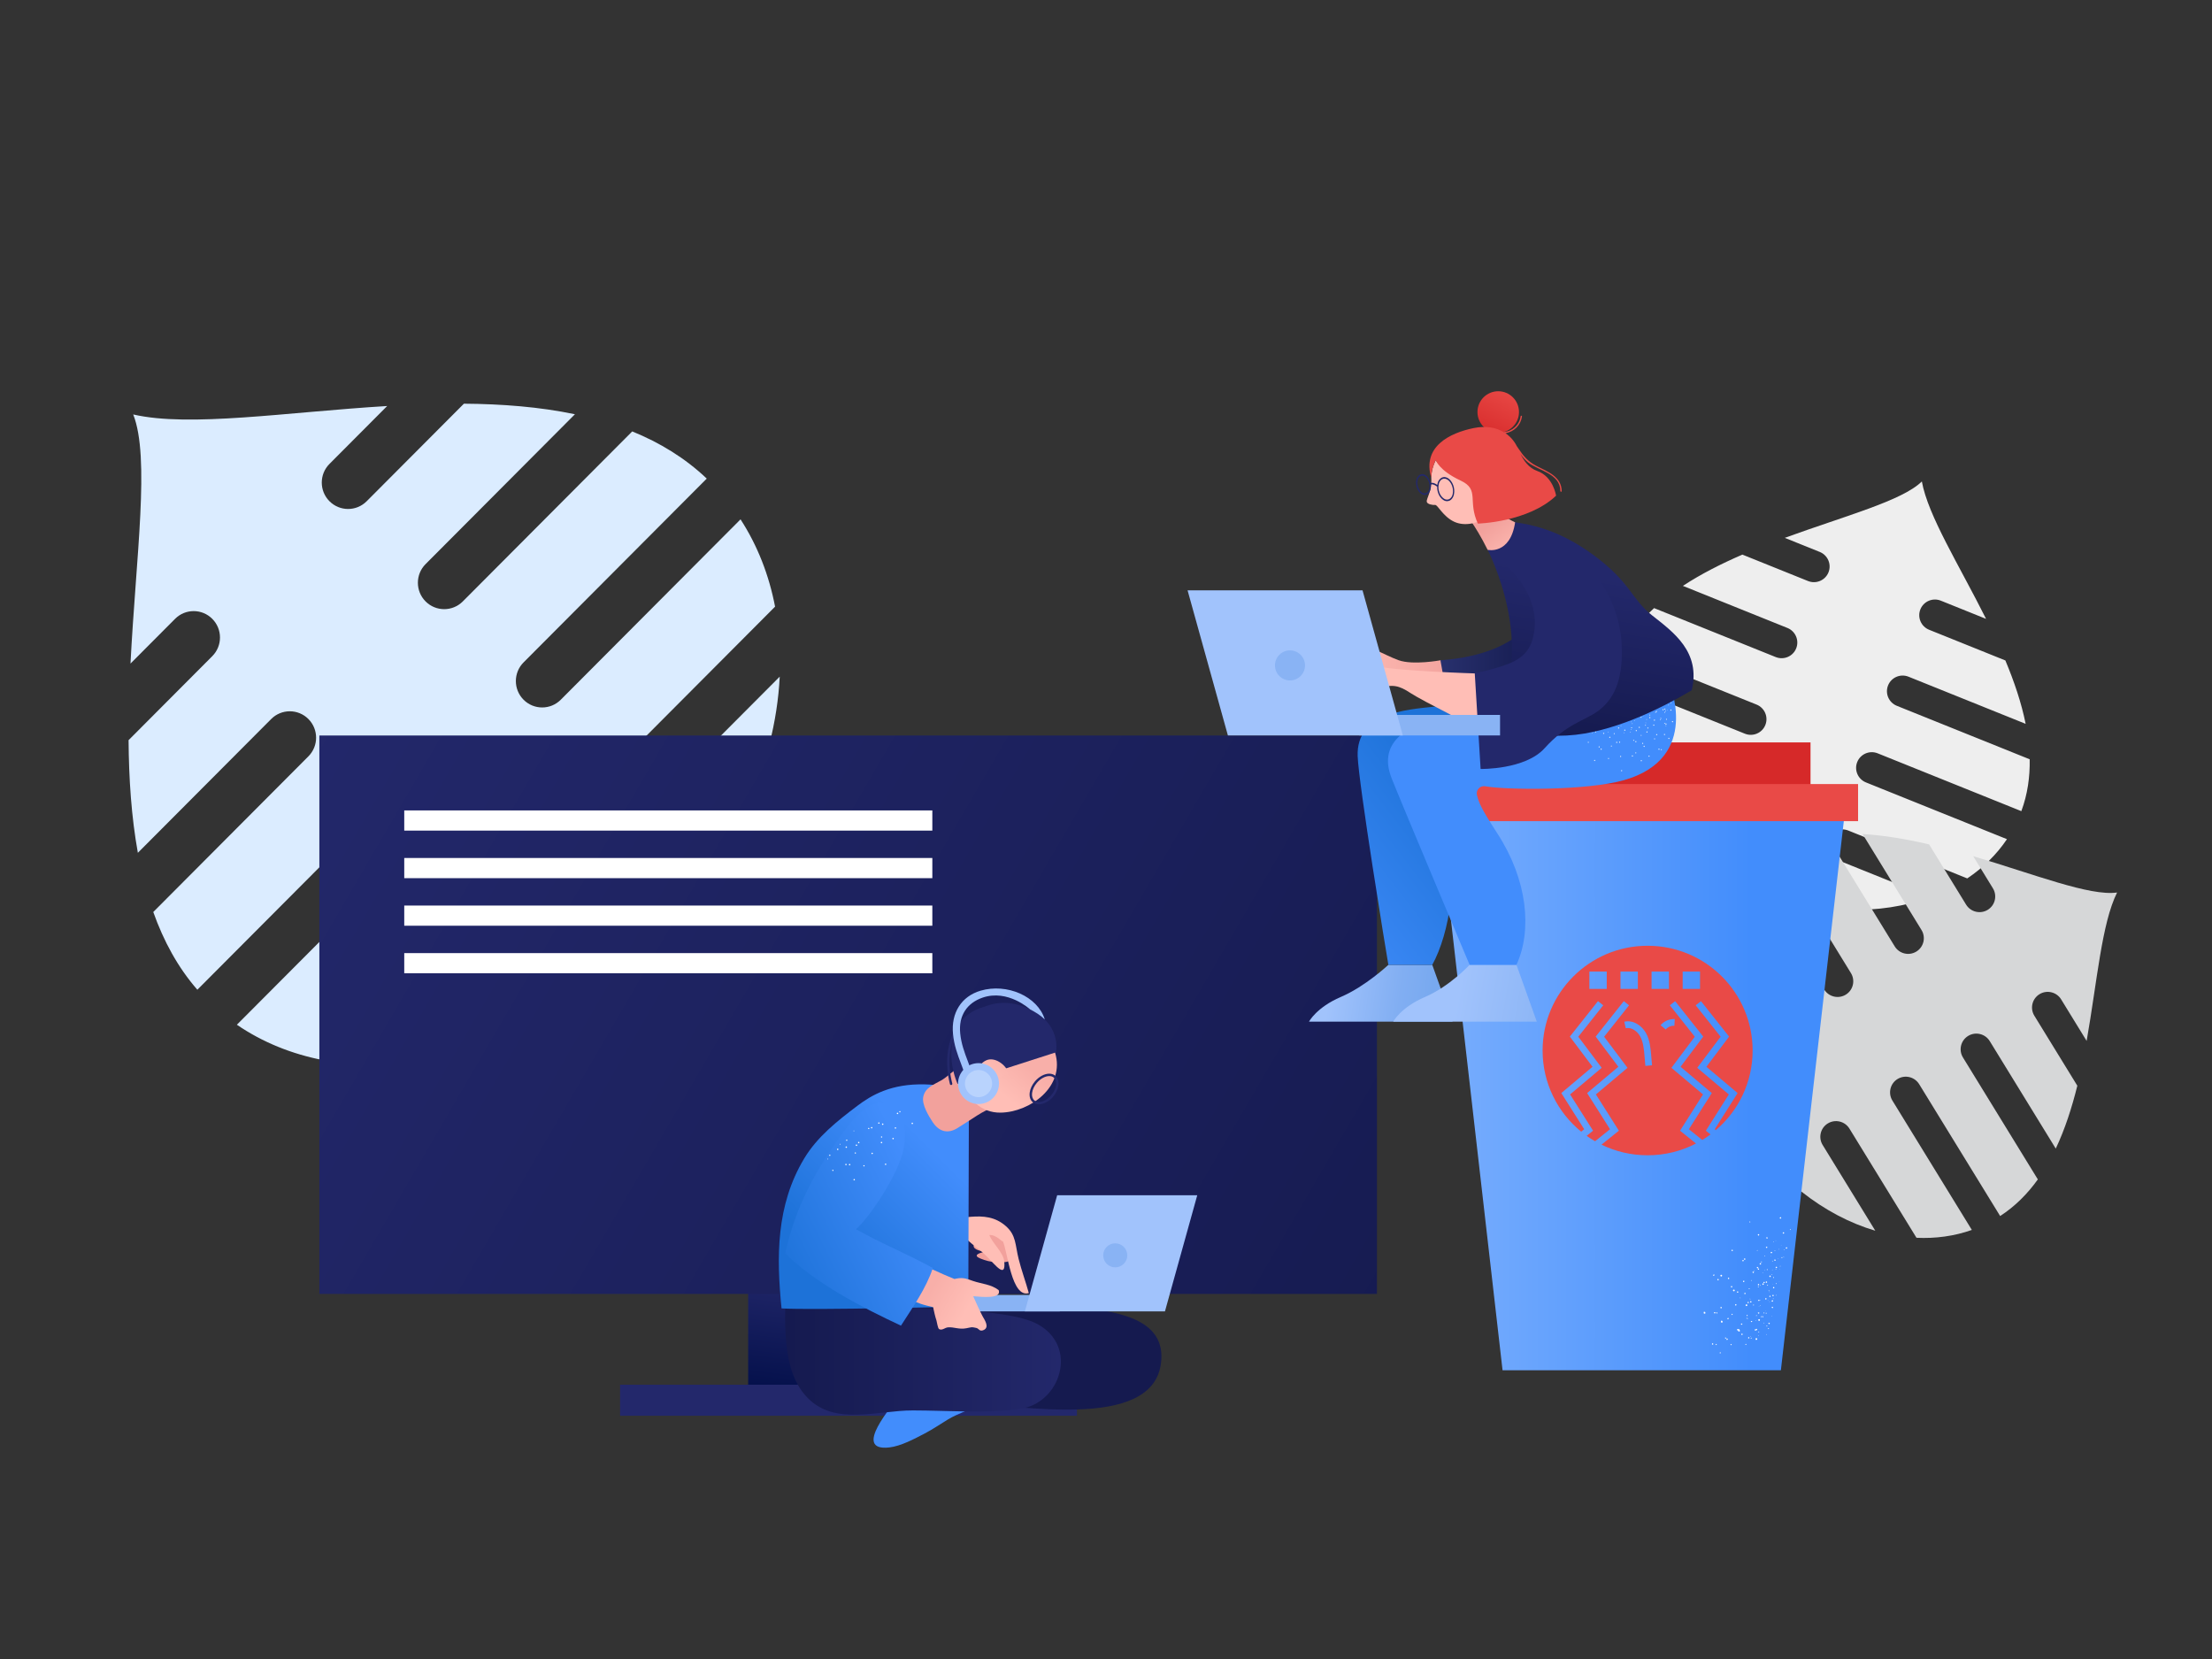 <?xml version="1.0" encoding="UTF-8"?><svg version="1.1" xmlns="http://www.w3.org/2000/svg" xmlns:xlink="http://www.w3.org/1999/xlink" viewBox="0 0 1600 1200" width="1600" height="1200" x="0px" y="0px">
              
              <rect x="0" y="0" width="1600" height="1200" fill="#333333" stroke="none"/>
              
              <!-- ITEM 0 -->
<g>
    <defs>
        
        <clipPath id="clip-path-id-viewbox-item-0">
            <rect x="0.0" y="0.0" width="200.0" height="165.0"/>
        </clipPath>
    </defs>
    <g transform="translate(1605.0 396.0) rotate(111.924 -258.0 213.0) scale(-2.58 2.582)">
        <g clip-path="url(#clip-path-id-viewbox-item-0)" transform="translate(-0.0 -0.0)">

<path fill="#EEEEEE" d="M170.98,87.304c0,2.433-1.969,4.406-4.397,4.406s-4.397-1.973-4.397-4.406V64.279  c-4.53-4.472-9.312-8.586-14.363-11.9v35.366c0,2.433-1.968,4.406-4.397,4.406s-4.397-1.973-4.397-4.406V47.621  c-4.579-1.942-9.362-3.119-14.363-3.257v43.381c0,2.433-1.969,4.406-4.397,4.406s-4.397-1.973-4.397-4.406V45.172  c-5.11,1.084-9.945,3.213-14.363,6.213v35.92c0,2.433-1.969,4.406-4.397,4.406s-4.397-1.973-4.397-4.406V59.093  c-9.961,11.037-16.269,27.332-16.269,45.614c0,18.279,6.308,34.838,16.269,45.969V123.87c0-2.433,1.969-4.406,4.397-4.406  s4.397,1.973,4.397,4.406v34.544c4.419,2.989,9.253,5.067,14.363,6.036v-40.139c0-2.433,1.969-4.406,4.397-4.406  s4.397,1.973,4.397,4.406V165c4.919-0.323,9.715-1.744,14.363-3.953v-36.736c0-2.433,1.969-4.406,4.397-4.406  s4.397,1.973,4.397,4.406v31.576c5.003-3.475,9.802-7.687,14.363-12.193V123.87c0-2.433,1.969-4.406,4.397-4.406  s4.397,1.973,4.397,4.406v10.557c12.015-13.343,21.938-26.653,29.02-29.721c-8.212-5.144-17.762-18.329-29.02-31.066V87.304z"/>
<g>
	<path fill="#EEEEEE" d="M88.874,107.692l-8.945,0.495c-12.575,0.695-25.578,1.414-37.787,4.962   c-9.421,2.737-22.351,8.45-30.449,20.128l-3.611-2.514c8.833-12.737,22.732-18.91,32.835-21.844   c12.69-3.687,25.948-4.42,38.769-5.129l8.945-0.495L88.874,107.692z"/>
</g>
<g>
	<path fill="#D6D7D8" d="M37.573,56.078l-4.913,7.506c-6.907,10.551-14.05,21.462-18.45,33.411   c-3.395,9.221-6.483,23.038-1.913,36.5l-4.163,1.419c-4.985-14.683-1.69-29.554,1.951-39.443   c4.573-12.42,11.856-23.545,18.898-34.303l4.913-7.506L37.573,56.078z"/>
</g>
<path fill="#D6D7D8" d="M79.876,14.333c1.448,1.954,1.041,4.713-0.909,6.163c-1.95,1.451-4.704,1.043-6.151-0.911l-13.7-18.487  c-6.298-0.885-12.585-1.332-18.612-0.975l21.042,28.394c1.448,1.954,1.041,4.713-0.909,6.163c-1.95,1.451-4.704,1.043-6.151-0.911  L30.612,1.557c-4.831,1.176-9.372,3.088-13.47,5.965l25.811,34.83c1.448,1.954,1.041,4.713-0.909,6.163  c-1.95,1.451-4.704,1.043-6.151-0.911l-25.33-34.18c-3.459,3.923-6.073,8.52-7.836,13.567l21.372,28.838  c1.448,1.954,1.041,4.713-0.909,6.163c-1.95,1.451-4.704,1.043-6.151-0.911L0.253,38.43c-1.43,14.812,3.201,31.662,14.078,46.34  c10.876,14.676,25.793,24.202,40.413,27.19L38.795,90.438c-1.448-1.954-1.041-4.713,0.909-6.163c1.95-1.451,4.704-1.043,6.151,0.911  l20.554,27.735c5.326-0.239,10.444-1.459,15.123-3.733L57.649,76.96c-1.448-1.954-1.041-4.713,0.909-6.163  c1.95-1.451,4.704-1.043,6.151,0.911l24.21,32.668c3.758-3.197,6.762-7.204,9.18-11.753L76.241,63.128  c-1.448-1.954-1.041-4.713,0.909-6.163c1.95-1.451,4.704-1.043,6.151,0.911l18.787,25.351c1.95-5.778,3.296-12.026,4.278-18.369  L94.571,48.943c-1.448-1.954-1.041-4.713,0.909-6.163c1.95-1.451,4.704-1.043,6.151,0.911l6.281,8.476  c1.707-17.889,1.756-34.502,5.616-41.196c-9.654,0.776-25.166-4.106-41.784-7.609L79.876,14.333z"/>

        </g>
    </g>
</g>

<!-- ITEM 1 -->
<g>
    <defs>
        
        <clipPath id="clip-path-id-viewbox-item-1">
            <rect x="0.0" y="0.0" width="157.0" height="200.0"/>
        </clipPath>
    </defs>
    <g transform="translate(564.0 292.0) rotate(0.0 -235.5 300.0) scale(-3.0 3.0)">
        <g clip-path="url(#clip-path-id-viewbox-item-1)" transform="translate(-0.0 -0.0)">

<path fill="#DBECFF" d="M76.416,47.676L35.565,6.686c-6.647,2.703-12.726,6.397-17.968,11.374l44.167,44.317  c2.478,2.486,2.478,6.515,0,9.001s-6.493,2.486-8.97,0L9.45,27.887c-4.109,6.338-6.873,13.462-8.327,21.049l36.57,36.694  c2.478,2.486,2.478,6.515,0,9.001c-2.478,2.486-6.493,2.486-8.97,0L0,65.811c1.076,21.472,11.232,44.574,29.844,63.25  c0.435,0.436,0.875,0.863,1.315,1.291c-3.095,4.408-5.994,8.967-8.602,13.723C15.238,157.415,7.345,177.947,11.302,200l6.243-1.128  c-3.628-20.218,3.745-39.29,10.569-51.729c2.353-4.29,4.969-8.431,7.768-12.457c17.468,15.145,38.132,23.631,57.36,24.684  L65.95,131.986c-2.478-2.486-2.478-6.515,0-9.001c2.478-2.486,6.493-2.486,8.97,0l35.17,35.29c7.55-1.47,14.597-4.295,20.796-8.536  l-40.866-41.005c-2.478-2.486-2.478-6.515,0-9.001c2.478-2.486,6.493-2.486,8.97,0l41.426,41.567  c4.69-5.365,8.133-11.726,10.628-18.739L113.643,85.03c-2.478-2.486-2.478-6.515,0-9.001c2.478-2.486,6.493-2.486,8.97,0  l32.148,32.257c1.567-8.671,2.173-17.886,2.238-27.158l-20.182-20.252c-2.478-2.486-2.478-6.515,0-9.001s6.493-2.486,8.97,0  l10.748,10.785c-1.328-25.929-4.756-49.683-0.656-60.066c-13.615,3.15-36.779-0.543-61.233-2.034l13.912,13.959  c2.478,2.486,2.478,6.515,0,9.001c-2.478,2.486-6.493,2.486-8.97,0L76.147,0c-9.175,0.069-18.24,0.76-26.767,2.546l36.007,36.129  c2.478,2.486,2.478,6.515,0,9.001C82.909,50.161,78.893,50.161,76.416,47.676z"/>

        </g>
    </g>
</g>

<!-- ITEM 2 -->
<g>
    <defs>
        
        <clipPath id="clip-path-id-viewbox-item-2">
            <rect x="0.0" y="0.0" width="196.0" height="126.0"/>
        </clipPath>
    </defs>
    <g transform="translate(231.0 532.0) rotate(0.0 382.5 246.0) scale(3.903 3.905)">
        <g clip-path="url(#clip-path-id-viewbox-item-2)" transform="translate(-0.0 -0.0)">

<g>
	
		<linearGradient id="L_monitor_base_1_-i2" gradientUnits="userSpaceOnUse" x1="558.885" y1="1602.563" x2="349.505" y2="3204.302" gradientTransform="matrix(0.018 0 0 0.018 89.382 68.089)">
		<stop offset="0.129" style="stop-color:#23286b"/>
		<stop offset="0.999" style="stop-color:#000d47"/>
	</linearGradient>
	<rect id="L_monitor_base-i2" x="79.467" y="102.242" fill="url(#L_monitor_base_1_-i2)" width="35.867" height="18.019"/>
	<rect id="L_monitor_base-2-i2" x="55.733" y="120.261" fill="#23286b" width="84.667" height="5.739"/>
	
		<linearGradient id="L_monitor_1_-i2" gradientUnits="userSpaceOnUse" x1="-5196.292" y1="-4228.91" x2="7004.834" y2="2876.166" gradientTransform="matrix(0.018 0 0 0.018 89.382 68.089)">
		<stop offset="0" style="stop-color:#23286B"/>
		<stop offset="1" style="stop-color:#151A4F"/>
	</linearGradient>
	<rect id="L_monitor-i2" fill="url(#L_monitor_1_-i2)" width="196" height="103.443"/>
	<rect id="_1_l-i2" x="15.733" y="13.881" fill="#FFFFFF" width="97.867" height="3.737"/>
	<rect id="_2_l-i2" x="15.733" y="22.691" fill="#FFFFFF" width="97.867" height="3.737"/>
	<rect id="_3_l-i2" x="15.733" y="31.5" fill="#FFFFFF" width="97.867" height="3.737"/>
	<rect id="_4_l-i2" x="15.733" y="40.309" fill="#FFFFFF" width="97.867" height="3.737"/>
</g>

        </g>
    </g>
</g>

<!-- ITEM 3 -->
<g>
    <defs>
        
        <clipPath id="clip-path-id-viewbox-item-3">
            <rect x="0.0" y="0.0" width="200.0" height="290.0"/>
        </clipPath>
    </defs>
    <g transform="translate(1031.0 537.0) rotate(0.0 156.5 227.0) scale(1.565 1.566)">
        <g clip-path="url(#clip-path-id-viewbox-item-3)" transform="translate(-0.0 -0.0)">

<linearGradient id="SVGID_1_-i3" gradientUnits="userSpaceOnUse" x1="879.892" y1="1534.888" x2="1444.117" y2="1534.888" gradientTransform="matrix(0.258 0 0 0.258 -221.828 -238.736)">
	<stop offset="0.005" style="stop-color:#79AEFD"/>
	<stop offset="1" style="stop-color:#428DFC"/>
</linearGradient>
<polygon fill="url(#SVGID_1_-i3)" points="99.999,24.836 5.272,24.836 35.679,290 99.999,290 164.321,290 194.728,24.836 "/>
<rect x="21.982" y="0" fill="#D62929" width="156.036" height="30.09"/>
<rect y="19.234" fill="#E94A47" width="200" height="17.152"/>
<path fill="#E94A47" d="M102.724,93.929c-26.805,0-48.533,21.663-48.533,48.386c0,15.111,6.948,28.601,17.833,37.475l1.395-1.119  l-10.582-16.698l14.432-12.15l-10.486-13.939l13-16.372l2.429,1.917l-11.519,14.507L81.5,150.303l-14.605,12.296l10.617,16.754  l-2.957,2.371c1.252,0.89,2.548,1.724,3.884,2.494l6.915-5.544l-10.581-16.698l14.432-12.15L78.72,135.887l13.001-16.372  l2.429,1.917l-11.519,14.507l10.807,14.366L78.833,162.6l10.617,16.754l-8.038,6.444c6.433,3.14,13.664,4.905,21.311,4.905  c8.067,0,15.672-1.964,22.365-5.435l-7.375-5.914L128.33,162.6l-14.605-12.296l10.807-14.366l-11.519-14.507l2.429-1.917l13,16.372  l-10.486,13.939l14.432,12.15l-10.582,16.698l6.185,4.96c1.307-0.797,2.574-1.652,3.796-2.564l-2.139-1.715l10.616-16.754  l-14.605-12.296l10.807-14.366l-11.516-14.507l2.429-1.917l13.001,16.372l-10.486,13.939l14.432,12.15l-10.581,16.698l0.518,0.416  c10.4-8.874,16.992-22.056,16.992-36.772C151.257,115.593,129.527,93.929,102.724,93.929z M104.552,105.853h8.033v8.009h-8.033  V105.853z M83.841,113.861h-8.033v-8.009h8.033V113.861z M90.18,113.861v-8.009h8.033v8.009H90.18z M101.687,149.412l-0.405-4.68  c-0.259-2.996-0.553-6.392-2.065-9.061c-1.282-2.267-3.956-4.245-6.582-3.647l-0.692-3.011c4.298-0.985,8.182,1.977,9.973,5.14  c1.841,3.255,2.166,7.005,2.453,10.314l0.405,4.68L101.687,149.412z M115.276,127.793l-0.178,3.084  c-1.506-0.088-3.04,0.577-4.005,1.732l-2.379-1.978C110.295,128.74,112.806,127.653,115.276,127.793z M126.956,113.861h-8.033  v-8.009h8.033V113.861z"/>
<path id="texture_1_-i3" fill="#FFFFFF" d="M149.666,274.774c0.105,0.17,0.105,0.17,0.038,0.448c-0.171,0.105-0.171,0.105-0.449,0.038  c-0.105-0.17-0.105-0.17-0.038-0.448C149.388,274.706,149.559,274.603,149.666,274.774z M144.097,271.081  c-0.171,0.105-0.068,0.275,0.038,0.448c0.105,0.17,0.276,0.068,0.449-0.038c0.171-0.105,0.068-0.275-0.038-0.448  C144.271,270.975,144.097,271.081,144.097,271.081z M158.472,270.603c-0.171,0.105-0.068,0.275-0.068,0.275  c0.105,0.17,0.276,0.068,0.276,0.068c0.171-0.105,0.068-0.275,0.068-0.275C158.818,270.393,158.644,270.498,158.472,270.603z   M155.108,265.1c-0.171,0.105-0.068,0.275-0.068,0.275c0.105,0.17,0.276,0.068,0.276,0.068l0.068-0.275  C155.281,264.995,155.108,265.1,155.108,265.1z M151.573,259.701c-0.171,0.105-0.068,0.275-0.068,0.275  c0.105,0.17,0.276,0.068,0.276,0.068c0.171-0.105,0.068-0.275,0.068-0.275S151.745,259.596,151.573,259.701z M136.03,281.877  c-0.068,0.275,0.105,0.17,0.21,0.343c0.171-0.105,0.171-0.105,0.344-0.209c-0.105-0.17-0.105-0.17-0.21-0.343  C136.203,281.772,136.03,281.877,136.03,281.877z M152.614,275.341c-0.068,0.275,0.038,0.448,0.144,0.621  c0.276,0.068,0.449-0.038,0.623-0.144c0.068-0.275-0.038-0.448-0.144-0.621C152.959,275.131,152.787,275.236,152.614,275.341z   M144.586,271.491c-0.068,0.275,0.038,0.448,0.144,0.621c0.276,0.068,0.449-0.038,0.623-0.144c0.068-0.275-0.038-0.448-0.144-0.621  C144.826,271.11,144.654,271.215,144.586,271.491z M136.622,267.366c-0.068,0.275,0.038,0.448,0.144,0.621  c0.276,0.068,0.449-0.038,0.623-0.144c0.068-0.275-0.038-0.448-0.144-0.621C136.863,266.984,136.691,267.089,136.622,267.366z   M128.661,263.241c-0.068,0.275,0.038,0.448,0.144,0.621c0.276,0.068,0.449-0.038,0.623-0.144c0.068-0.275-0.038-0.448-0.144-0.621  C128.902,262.861,128.556,263.07,128.661,263.241z M160.289,257.708c-0.171,0.105-0.344,0.209-0.24,0.381  c0.104,0.17,0.21,0.343,0.382,0.239c0.172-0.104,0.344-0.209,0.24-0.381C160.74,257.67,160.461,257.604,160.289,257.708z   M157.562,248.987c-0.171,0.105-0.344,0.209-0.24,0.381c0.105,0.17,0.21,0.343,0.382,0.239c0.171-0.105,0.344-0.209,0.24-0.381  C157.84,249.056,157.735,248.882,157.562,248.987z M154.768,240.545c-0.171,0.105-0.344,0.209-0.24,0.381  c0.104,0.17,0.21,0.343,0.382,0.239c0.171-0.104,0.344-0.209,0.24-0.381C155.217,240.508,154.941,240.441,154.768,240.545z   M154.044,266.455c-0.171,0.105-0.24,0.381-0.135,0.552c0.105,0.17,0.382,0.239,0.554,0.135c0.173-0.105,0.24-0.381,0.135-0.552  C154.493,266.418,154.218,266.35,154.044,266.455z M148.212,259.62c-0.171,0.105-0.24,0.381-0.135,0.552  c0.105,0.172,0.382,0.239,0.554,0.135c0.172-0.105,0.24-0.381,0.135-0.552S148.385,259.516,148.212,259.62z M142.378,252.786  c-0.171,0.105-0.24,0.381-0.135,0.552c0.105,0.17,0.382,0.239,0.554,0.135c0.173-0.105,0.24-0.381,0.135-0.552  C142.827,252.749,142.551,252.681,142.378,252.786z M136.547,245.951c-0.171,0.105-0.24,0.381-0.135,0.552  c0.105,0.17,0.382,0.239,0.554,0.135c0.173-0.105,0.24-0.381,0.135-0.552S136.719,245.846,136.547,245.951z M158.629,268.15  c-0.171,0.105-0.068,0.275,0.038,0.448c0.105,0.172,0.276,0.068,0.449-0.038c0.171-0.105,0.068-0.275-0.038-0.448  C158.802,268.046,158.629,268.15,158.629,268.15z M153.78,263.311c-0.171,0.105-0.068,0.275,0.038,0.448  c0.105,0.17,0.276,0.068,0.449-0.038c0.171-0.105,0.068-0.275-0.038-0.448C154.057,263.38,153.78,263.311,153.78,263.311z   M148.93,258.476c-0.171,0.105-0.068,0.275,0.038,0.448c0.105,0.17,0.276,0.068,0.449-0.038c0.173-0.106,0.068-0.275-0.038-0.448  C149.208,258.542,148.93,258.476,148.93,258.476z M144.082,253.639c-0.171,0.105-0.068,0.275,0.038,0.448  c0.105,0.17,0.276,0.068,0.449-0.038s0.068-0.275-0.038-0.448C144.361,253.705,144.256,253.534,144.082,253.639z M147.852,277.999  c0.105,0.17,0.21,0.343,0.21,0.343c0.171-0.105,0.344-0.209,0.344-0.209c-0.105-0.17-0.21-0.343-0.21-0.343  C148.025,277.894,147.852,277.999,147.852,277.999z M141.061,278.113c0.105,0.17,0.21,0.343,0.21,0.343  c0.171-0.105,0.344-0.209,0.344-0.209c-0.105-0.17-0.21-0.343-0.21-0.343C141.13,277.836,140.956,277.942,141.061,278.113z   M134.168,278.055c0.105,0.17,0.21,0.343,0.21,0.343c0.171-0.105,0.344-0.209,0.344-0.209c-0.105-0.17-0.21-0.343-0.21-0.343  C134.234,277.78,134.168,278.055,134.168,278.055z M159.2,255.539c-0.171,0.105-0.171,0.105-0.24,0.381  c0.105,0.17,0.105,0.17,0.382,0.239c0.171-0.105,0.171-0.105,0.24-0.381C159.477,255.605,159.2,255.539,159.2,255.539z   M156.49,249.167c-0.171,0.105-0.171,0.105-0.24,0.381c0.105,0.17,0.105,0.17,0.382,0.239c0.171-0.105,0.171-0.105,0.24-0.381  C156.768,249.235,156.663,249.063,156.49,249.167z M153.884,242.967c-0.171,0.105-0.171,0.105-0.24,0.381  c0.105,0.17,0.105,0.17,0.382,0.239c0.171-0.105,0.171-0.105,0.24-0.381C154.161,243.036,154.056,242.862,153.884,242.967z   M152.275,271.302c-0.171,0.105-0.068,0.275,0.21,0.343c0.105,0.17,0.276,0.068,0.344-0.209c0.171-0.105,0.068-0.275-0.21-0.343  C152.515,270.92,152.343,271.025,152.275,271.302z M145.881,268.582c-0.171,0.105-0.068,0.275,0.21,0.343  c0.105,0.17,0.276,0.068,0.344-0.209c0.171-0.105,0.068-0.275-0.21-0.343C146.227,268.372,146.055,268.477,145.881,268.582z   M139.594,266.034c-0.171,0.105-0.068,0.275,0.21,0.343c0.105,0.17,0.276,0.068,0.344-0.209c0.171-0.105,0.068-0.275-0.21-0.343  C139.938,265.824,139.766,265.929,139.594,266.034z M133.478,263.382c-0.171,0.105-0.068,0.275,0.21,0.343  c0.105,0.17,0.276,0.068,0.344-0.209c0.171-0.105,0.068-0.275-0.21-0.343C133.546,263.105,133.373,263.209,133.478,263.382z   M159.994,264.963C159.994,264.963,159.925,265.239,159.994,264.963c0.105,0.17,0.21,0.343,0.276,0.068  C160.27,265.03,160.27,265.03,159.994,264.963C160.165,264.859,159.994,264.963,159.994,264.963z M157.066,262.498  C156.997,262.774,156.997,262.774,157.066,262.498c0.105,0.17,0.21,0.343,0.276,0.068  C157.275,262.841,157.343,262.563,157.066,262.498L157.066,262.498z M154.071,260.306  C154.071,260.306,153.899,260.411,154.071,260.306c0.105,0.17,0.21,0.343,0.276,0.068  C154.348,260.372,154.348,260.372,154.071,260.306C154.244,260.202,154.071,260.306,154.071,260.306z M157.626,273.474l0.105,0.17  l0.171-0.105l-0.105-0.17C157.692,273.198,157.626,273.474,157.626,273.474z M153.851,273.88l0.105,0.17l0.171-0.105l-0.105-0.17  L153.851,273.88z M150.078,274.287l0.105,0.17l0.171-0.105l-0.105-0.17L150.078,274.287z M160.663,256.772  C160.663,256.772,160.597,257.047,160.663,256.772c-0.068,0.275,0.21,0.343,0.21,0.343  C161.047,257.011,161.047,257.011,160.663,256.772C160.941,256.84,160.836,256.667,160.663,256.772z M158.945,253.571  C158.945,253.571,158.772,253.676,158.945,253.571c-0.068,0.275,0.21,0.343,0.21,0.343  C159.048,253.743,159.222,253.637,158.945,253.571C159.117,253.466,159.117,253.466,158.945,253.571z M156.271,268.165l0.105,0.17  l0.171-0.105l-0.105-0.171C156.166,267.994,156.166,267.994,156.271,268.165z M152.559,267.119l0.105,0.17l0.171-0.105l-0.105-0.17  L152.559,267.119z M148.845,266.074l0.105,0.17l0.171-0.105l-0.105-0.17C149.017,265.969,149.017,265.969,148.845,266.074z   M160.447,255.255c-0.171,0.105-0.068,0.275,0.038,0.448c0.105,0.172,0.276,0.068,0.449-0.038c0.171-0.105,0.068-0.275-0.038-0.448  C160.723,255.321,160.618,255.151,160.447,255.255z M155.836,250.036c-0.171,0.105-0.068,0.275,0.038,0.448  c0.105,0.172,0.276,0.068,0.449-0.038c0.173-0.105,0.068-0.275-0.038-0.448C156.183,249.824,155.905,249.758,155.836,250.036z   M151.294,244.539c-0.171,0.105-0.068,0.275,0.038,0.448c0.105,0.17,0.276,0.068,0.449-0.038s0.068-0.275-0.038-0.448  C151.468,244.434,151.468,244.434,151.294,244.539z M146.582,239.15c-0.171,0.105-0.068,0.275,0.038,0.448  c0.105,0.17,0.276,0.068,0.449-0.038c0.173-0.105,0.068-0.275-0.038-0.448C147.031,239.113,146.755,239.045,146.582,239.15z   M155.665,265.233c0.105,0.17,0.21,0.343,0.21,0.343c0.171-0.105,0.344-0.209,0.344-0.209c-0.105-0.17-0.21-0.343-0.21-0.343  C155.731,264.956,155.56,265.061,155.665,265.233z M148.454,264.661c0.105,0.17,0.21,0.343,0.21,0.343  c0.171-0.105,0.344-0.209,0.344-0.209c-0.105-0.17-0.21-0.343-0.21-0.343C148.694,264.278,148.626,264.557,148.454,264.661z   M141.521,264.155c0.105,0.17,0.21,0.343,0.21,0.343l0.344-0.208c-0.105-0.17-0.21-0.343-0.21-0.343  C141.588,263.879,141.416,263.984,141.521,264.155z M134.484,263.479c0.105,0.17,0.21,0.343,0.21,0.343  c0.171-0.105,0.344-0.209,0.344-0.209c-0.105-0.17-0.21-0.343-0.21-0.343C134.55,263.201,134.379,263.305,134.484,263.479z   M162.158,242.185c-0.171,0.105-0.344,0.209-0.24,0.381c0.104,0.171,0.21,0.343,0.382,0.239c0.171-0.105,0.344-0.209,0.24-0.381  C162.436,242.255,162.331,242.082,162.158,242.185z M159.86,235.329c-0.171,0.105-0.344,0.209-0.24,0.381  c0.105,0.17,0.21,0.343,0.382,0.239c0.171-0.104,0.344-0.209,0.24-0.381C160.309,235.291,160.138,235.396,159.86,235.329z   M157.839,228.537c-0.171,0.105-0.344,0.209-0.24,0.381c0.104,0.17,0.21,0.343,0.382,0.239c0.171-0.105,0.344-0.209,0.24-0.381  C158.116,228.604,157.944,228.709,157.839,228.537z M160.103,260.888c-0.171,0.105-0.068,0.275,0.21,0.343  c0.105,0.17,0.276,0.068,0.344-0.209c0.171-0.105,0.068-0.275-0.21-0.343C160.449,260.676,160.275,260.783,160.103,260.888z   M153.844,257.613c-0.171,0.105-0.068,0.275,0.21,0.343c0.105,0.171,0.276,0.068,0.344-0.209c0.171-0.105,0.068-0.275-0.21-0.343  C154.016,257.509,153.844,257.613,153.844,257.613z M147.413,254.444c-0.171,0.105-0.068,0.275,0.21,0.343  c0.105,0.17,0.276,0.068,0.344-0.209c0.171-0.105,0.068-0.275-0.21-0.343C147.757,254.234,147.586,254.339,147.413,254.444z   M141.26,251.343c-0.171,0.105-0.068,0.275,0.21,0.343c0.105,0.17,0.276,0.068,0.344-0.209c0.171-0.105,0.068-0.275-0.21-0.343  C141.5,250.962,141.328,251.066,141.26,251.343z M135.002,248.069c-0.171,0.105-0.068,0.275,0.21,0.343  c0.105,0.17,0.276,0.068,0.344-0.209c0.171-0.105,0.068-0.275-0.21-0.343C135.07,247.792,134.897,247.897,135.002,248.069z   M152.724,271.264c0.105,0.17,0.21,0.343,0.382,0.239c0.171-0.104,0.344-0.209,0.24-0.381c-0.104-0.17-0.21-0.343-0.382-0.239  C152.793,270.987,152.724,271.264,152.724,271.264z M146.019,273.451c0.105,0.17,0.21,0.343,0.382,0.239  c0.171-0.105,0.344-0.209,0.24-0.381c-0.105-0.17-0.21-0.343-0.382-0.239C146.087,273.176,146.019,273.451,146.019,273.451z   M139.141,275.743c0.105,0.17,0.21,0.343,0.382,0.239s0.344-0.209,0.24-0.381c-0.104-0.17-0.21-0.343-0.382-0.239  C139.207,275.467,139.207,275.467,139.141,275.743z M132.434,277.93c0.105,0.17,0.21,0.343,0.382,0.239  c0.171-0.104,0.344-0.209,0.24-0.381s-0.21-0.343-0.382-0.239C132.503,277.653,132.503,277.653,132.434,277.93z M164.693,237.818  c0,0-0.171,0.105-0.068,0.275c0,0,0.105,0.17,0.276,0.068c0,0,0.171-0.105,0.068-0.275  C164.866,237.714,164.865,237.713,164.693,237.818z M158.629,253.057c0,0-0.068,0.275,0.105,0.17  c0.171-0.105,0.276,0.068,0.171-0.105c0,0,0.068-0.275-0.105-0.17L158.629,253.057z M154.629,250.768c0,0-0.068,0.275,0.105,0.17  c0,0,0.276,0.068,0.171-0.105c0,0,0.068-0.275-0.105-0.17L154.629,250.768z M150.63,248.483c0,0-0.068,0.275,0.105,0.17  c0,0,0.276,0.068,0.171-0.105c0,0,0.068-0.275-0.105-0.17L150.63,248.483z M157.351,263.737c0,0,0.105,0.17,0.276,0.068  c0.171-0.103,0.171-0.105,0.068-0.275c0,0-0.105-0.17-0.276-0.068C157.419,263.462,157.246,263.566,157.351,263.737z   M152.819,264.839c0,0,0.105,0.17,0.276,0.068c0,0,0.171-0.105,0.068-0.275c0,0-0.105-0.17-0.276-0.068  C152.992,264.733,152.819,264.839,152.819,264.839z M148.394,266.113c0,0,0.105,0.17,0.276,0.068c0,0,0.171-0.105,0.068-0.275  c0,0-0.105-0.17-0.276-0.068C148.461,265.835,148.461,265.835,148.394,266.113z M160.84,246.997  c-0.171,0.105-0.068,0.275-0.068,0.275c0.105,0.17,0.276,0.068,0.276,0.068c0.171-0.105,0.068-0.275,0.068-0.275  C161.012,246.891,160.84,246.997,160.84,246.997z M157.904,243.355c-0.171,0.105-0.068,0.275-0.068,0.275  c0.105,0.17,0.276,0.068,0.276,0.068c0.171-0.105,0.068-0.275,0.068-0.275S158.076,243.25,157.904,243.355z M155.248,239.781  c-0.171,0.105-0.068,0.275-0.068,0.275c0.105,0.17,0.276,0.068,0.276,0.068c0.171-0.105,0.068-0.275,0.068-0.275  C155.42,239.676,155.248,239.781,155.248,239.781z M158.977,258.268l0.105,0.17l0.171-0.105l-0.105-0.17L158.977,258.268z   M154.573,257.643l0.105,0.17l0.171-0.105l-0.105-0.17C154.573,257.643,154.573,257.643,154.573,257.643z M149.996,257.12  l0.105,0.17l0.171-0.105l-0.105-0.17C150.062,256.845,149.891,256.948,149.996,257.12z M145.419,256.599l0.105,0.17l0.171-0.105  l-0.105-0.17C145.487,256.321,145.487,256.321,145.419,256.599z M157.669,269.677c0.105,0.17,0.276,0.068,0.276,0.068  c0.171-0.105,0.068-0.275,0.068-0.275c-0.105-0.17-0.276-0.068-0.276-0.068C157.564,269.503,157.669,269.677,157.669,269.677z   M153.911,272.43c0.105,0.17,0.276,0.068,0.276,0.068c0.171-0.105,0.068-0.275,0.068-0.275c-0.105-0.17-0.276-0.068-0.276-0.068  L153.911,272.43z M150.431,275.252c0.105,0.17,0.276,0.068,0.276,0.068c0.171-0.105,0.068-0.275,0.068-0.275  c-0.105-0.17-0.276-0.068-0.276-0.068C150.327,275.08,150.327,275.08,150.431,275.252z M166.842,233.21  c-0.171,0.105-0.344,0.209-0.24,0.381c0.105,0.17,0.21,0.343,0.382,0.239c0.171-0.105,0.344-0.209,0.24-0.381  C167.123,233.277,167.018,233.104,166.842,233.21z M165.444,226.275c-0.171,0.105-0.344,0.209-0.24,0.381  c0.104,0.17,0.21,0.343,0.382,0.239c0.171-0.105,0.344-0.209,0.24-0.381C165.722,226.343,165.617,226.17,165.444,226.275z   M164.047,219.343c-0.171,0.105-0.344,0.209-0.24,0.381c0.105,0.17,0.21,0.343,0.382,0.239c0.171-0.105,0.344-0.209,0.24-0.381  C164.496,219.304,164.219,219.238,164.047,219.343z M159.07,246.422c-0.171,0.105-0.068,0.275,0.038,0.448  c0.105,0.17,0.276,0.068,0.449-0.038c0.171-0.105,0.068-0.275-0.038-0.448C159.415,246.212,159.137,246.143,159.07,246.422z   M153.289,242.385c-0.171,0.105-0.068,0.275,0.038,0.448c0.106,0.172,0.276,0.068,0.449-0.038c0.173-0.105,0.068-0.275-0.038-0.448  C153.463,242.279,153.184,242.212,153.289,242.385z M147.339,238.453c-0.171,0.105-0.068,0.275,0.038,0.448  c0.105,0.17,0.276,0.068,0.449-0.038c0.171-0.105,0.068-0.275-0.038-0.448C147.683,238.243,147.51,238.348,147.339,238.453z   M141.56,234.416c-0.171,0.105-0.068,0.275,0.038,0.448c0.105,0.172,0.276,0.068,0.449-0.038c0.171-0.105,0.068-0.275-0.038-0.448  C141.733,234.311,141.56,234.416,141.56,234.416z M157.063,257.071c0.105,0.17,0.21,0.343,0.382,0.239  c0.171-0.105,0.344-0.209,0.24-0.381c-0.104-0.17-0.21-0.343-0.382-0.239C157.131,256.796,157.063,257.071,157.063,257.071z   M150.109,258.468c0.105,0.17,0.21,0.343,0.382,0.239c0.171-0.104,0.344-0.209,0.24-0.381c-0.104-0.17-0.21-0.343-0.382-0.239  C150.176,258.191,150.003,258.296,150.109,258.468z M143.155,259.861c0.105,0.17,0.21,0.343,0.382,0.239s0.344-0.209,0.24-0.381  c-0.104-0.17-0.21-0.343-0.382-0.239C143.223,259.585,143.223,259.585,143.155,259.861z M136.373,261.15  c0.105,0.17,0.21,0.343,0.382,0.239c0.171-0.105,0.344-0.209,0.24-0.381c-0.104-0.17-0.21-0.343-0.382-0.239  C136.44,260.874,136.269,260.978,136.373,261.15z M161.34,238.91c-0.171,0.105-0.068,0.275,0.038,0.448  c0.105,0.172,0.276,0.068,0.449-0.038c0.173-0.105,0.068-0.275,0.068-0.275C161.788,238.873,161.511,238.807,161.34,238.91z   M157.489,232.995c-0.171,0.105-0.068,0.275,0.038,0.448c0.105,0.172,0.276,0.068,0.449-0.038c0.173-0.105,0.068-0.275,0.068-0.275  C157.938,232.958,157.661,232.891,157.489,232.995z M153.742,227.252c-0.171,0.105-0.068,0.275,0.038,0.448  c0.105,0.17,0.276,0.068,0.449-0.038c0.171-0.105,0.068-0.275-0.038-0.448C153.914,227.147,153.809,226.976,153.742,227.252z   M149.89,221.34c-0.171,0.105-0.068,0.275-0.068,0.275c0.105,0.17,0.276,0.068,0.276,0.068c0.171-0.105,0.068-0.275-0.038-0.448  C150.063,221.233,149.89,221.34,149.89,221.34z M160.699,251.799c-0.068,0.275,0.038,0.448,0.21,0.343  c0.276,0.068,0.449-0.038,0.344-0.209c0.068-0.275-0.038-0.448-0.21-0.343C160.938,251.417,160.766,251.521,160.699,251.799z   M153.691,250.395c-0.068,0.275,0.038,0.448,0.21,0.343c0.276,0.068,0.276,0.068,0.344-0.209c0.068-0.275,0.068-0.275-0.21-0.343  C153.932,250.013,153.757,250.119,153.691,250.395z M146.856,248.887c-0.068,0.275,0.038,0.448,0.21,0.343  c0.276,0.068,0.276,0.068,0.344-0.209c0.068-0.275-0.038-0.448-0.21-0.343C146.924,248.611,146.752,248.717,146.856,248.887z   M139.849,247.485c-0.068,0.275,0.038,0.448,0.21,0.343c0.276,0.068,0.449-0.038,0.344-0.209c0.068-0.275-0.038-0.448-0.21-0.343  C140.087,247.102,139.915,247.206,139.849,247.485z M133.012,245.976c-0.068,0.275,0.038,0.448,0.21,0.343  c0.276,0.068,0.276,0.068,0.344-0.209c0.068-0.275-0.038-0.448-0.21-0.343C133.184,245.871,133.012,245.976,133.012,245.976z   M156.345,263.639c0.105,0.17,0.276,0.068,0.276,0.068c0.171-0.105,0.068-0.275,0.068-0.275c-0.105-0.17-0.276-0.068-0.449,0.038  L156.345,263.639L156.345,263.639z M150.518,267.653c0.105,0.17,0.276,0.068,0.449-0.038c0.173-0.106,0.068-0.275,0.068-0.275  c-0.105-0.17-0.276-0.068-0.276-0.068C150.306,267.308,150.412,267.479,150.518,267.653z M144.586,271.491  c0.105,0.17,0.276,0.068,0.449-0.038c0.171-0.105,0.068-0.275-0.038-0.448c-0.105-0.17-0.276-0.068-0.449,0.038  C144.481,271.32,144.481,271.32,144.586,271.491z M138.653,275.331c0.105,0.17,0.276,0.068,0.276,0.068  c0.171-0.105,0.068-0.275-0.038-0.448c-0.105-0.17-0.276-0.068-0.449,0.038C138.548,275.159,138.548,275.159,138.653,275.331z   M165.488,237.569C165.488,237.569,165.314,237.676,165.488,237.569c-0.068,0.275,0.21,0.343,0.21,0.343  C165.869,237.808,165.765,237.637,165.488,237.569C165.66,237.465,165.66,237.465,165.488,237.569z M163.28,233.957  C163.106,234.063,163.106,234.063,163.28,233.957c-0.068,0.275,0.21,0.343,0.21,0.343  C163.385,234.129,163.558,234.024,163.28,233.957C163.453,233.854,163.28,233.957,163.28,233.957z M160.9,230.453  C160.9,230.453,160.727,230.558,160.9,230.453c-0.068,0.275,0.21,0.343,0.21,0.343C161.179,230.518,161.179,230.518,160.9,230.453  C161.073,230.346,161.073,230.346,160.9,230.453z M160.105,245.792l0.105,0.17l0.171-0.105l-0.105-0.17  C160.172,245.515,159.999,245.62,160.105,245.792z M155.766,244.889l0.105,0.17l0.171-0.105l-0.105-0.17  C155.94,244.783,155.94,244.783,155.766,244.889z M151.708,244.054l0.105,0.17l0.171-0.105l-0.105-0.17  C151.775,243.777,151.603,243.881,151.708,244.054z M162.007,255.485C162.007,255.485,162.112,255.657,162.007,255.485  c0.276,0.068,0.344-0.209,0.344-0.209C162.074,255.21,162.074,255.21,162.007,255.485  C161.902,255.314,161.902,255.314,162.007,255.485z M158.21,257.791C158.315,257.963,158.488,257.858,158.21,257.791  c0.276,0.068,0.344-0.209,0.344-0.209S158.557,257.582,158.21,257.791C158.383,257.687,158.21,257.791,158.21,257.791z   M154.694,260.163C154.799,260.333,154.972,260.231,154.694,260.163c0.276,0.068,0.344-0.209,0.344-0.209  S154.933,259.783,154.694,260.163C154.762,259.886,154.694,260.163,154.694,260.163z M168.589,224.838c0,0-0.171,0.105-0.068,0.275  c0,0,0.105,0.17,0.276,0.068c0,0,0.171-0.105,0.068-0.275C168.692,225.011,168.589,224.838,168.589,224.838z M163.854,241.863  c0,0-0.068,0.275,0.105,0.17c0,0,0.276,0.068,0.171-0.105c0,0,0.068-0.275-0.105-0.17  C164.132,241.931,163.854,241.863,163.854,241.863z M160.305,239.538c0,0-0.068,0.275,0.105,0.17c0,0,0.276,0.068,0.171-0.105  c0,0,0.068-0.275-0.105-0.17L160.305,239.538z M156.756,237.216c0,0-0.068,0.275,0.105,0.17c0,0,0.276,0.068,0.171-0.105  c0,0,0.068-0.275-0.105-0.17C156.928,237.111,156.928,237.111,156.756,237.216z M153.272,234.613c0,0-0.068,0.275,0.105,0.17  c0,0,0.276,0.068,0.171-0.105c0,0,0.068-0.275-0.105-0.17L153.272,234.613z M162.004,250.064c0,0,0.105,0.17,0.276,0.068  c0,0,0.171-0.105,0.068-0.275c0,0-0.105-0.17-0.276-0.068C162.177,249.958,162.177,249.958,162.004,250.064z M157.99,250.85  c0,0,0.105,0.17,0.276,0.068c0,0,0.171-0.105,0.068-0.275c0,0-0.105-0.17-0.276-0.068  C157.885,250.678,157.885,250.678,157.99,250.85z M153.7,251.568c0,0,0.105,0.17,0.276,0.068c0,0,0.171-0.105,0.068-0.275  c0,0-0.105-0.17-0.276-0.068C153.7,251.568,153.7,251.568,153.7,251.568z M149.513,252.462c0,0,0.105,0.17,0.276,0.068  c0,0,0.171-0.105,0.068-0.275c0,0-0.105-0.17-0.276-0.068C149.581,252.187,149.409,252.29,149.513,252.462z M162.93,238.415  L162.93,238.415c0.105,0.17,0.276,0.068,0.276,0.068S163.101,238.31,162.93,238.415C163.101,238.31,162.825,238.244,162.93,238.415z   M159.56,237.161C159.665,237.333,159.665,237.333,159.56,237.161c0.105,0.17,0.276,0.068,0.276,0.068  C160.01,237.122,160.01,237.122,159.56,237.161C159.734,237.056,159.734,237.056,159.56,237.161z M163.45,248.947  C163.556,249.12,163.556,249.12,163.45,248.947c0.276,0.068,0.276,0.068,0.171-0.105  C163.623,248.843,163.623,248.843,163.45,248.947L163.45,248.947z M160.308,250.385  C160.413,250.557,160.413,250.557,160.308,250.385c0.276,0.068,0.276,0.068,0.171-0.105  C160.482,250.28,160.482,250.28,160.308,250.385L160.308,250.385z M164.412,232.326  C164.238,232.432,164.344,232.606,164.412,232.326c0.105,0.17,0.105,0.17,0.105,0.17  C164.691,232.396,164.691,232.396,164.412,232.326C164.585,232.221,164.412,232.326,164.412,232.326z M161.869,230.099  L161.869,230.099c0.105,0.17,0.105,0.17,0.105,0.17C162.147,230.166,162.042,229.993,161.869,230.099  C162.042,229.993,161.764,229.928,161.869,230.099z M163.623,243.419C163.728,243.592,163.728,243.592,163.623,243.419  c0.276,0.068,0.276,0.068,0.276,0.068C164.073,243.384,163.794,243.315,163.623,243.419  C163.794,243.315,163.623,243.419,163.623,243.419z M160.193,243.617C160.298,243.789,160.298,243.789,160.193,243.617  c0.276,0.068,0.276,0.068,0.276,0.068C160.644,243.578,160.539,243.406,160.193,243.617  C160.366,243.512,160.193,243.617,160.193,243.617z M156.766,243.812C156.766,243.812,156.869,243.984,156.766,243.812  c0.276,0.068,0.276,0.068,0.276,0.068C157.11,243.603,157.11,243.603,156.766,243.812  C156.832,243.535,156.766,243.812,156.766,243.812z M165.674,234.391l0.105,0.17l0.171-0.105l-0.105-0.17  C165.569,234.219,165.569,234.219,165.674,234.391z M161.449,234.834l0.105,0.17l0.171-0.105l-0.105-0.17  C161.518,234.557,161.344,234.663,161.449,234.834z M161.82,243.569L161.82,243.569c0.276,0.068,0.449-0.038,0.344-0.209  C161.889,243.293,161.889,243.293,161.82,243.569C161.716,243.398,161.716,243.398,161.82,243.569z"/>

        </g>
    </g>
</g>

<!-- ITEM 4 -->
<g>
    <defs>
        
        <clipPath id="clip-path-id-viewbox-item-4">
            <rect x="0.0" y="0.0" width="250.0" height="400.0"/>
        </clipPath>
    </defs>
    <g transform="translate(1225.0 283.0) rotate(0.0 -142.5 228.0) scale(-1.14 1.14)">
        <g clip-path="url(#clip-path-id-viewbox-item-4)" transform="translate(-0.0 -0.0)">

<linearGradient id="L_hand_2_-i4" gradientUnits="userSpaceOnUse" x1="-5316.643" y1="-2118.804" x2="-4161.326" y2="-2118.804" gradientTransform="matrix(-0.074 0 0 -0.074 -161.739 23.309)">
	<stop offset="0" style="stop-color:#FFBEB6"/>
	<stop offset="1" style="stop-color:#F2A19C"/>
</linearGradient>
<path id="L_hand_1_-i4" fill="url(#L_hand_2_-i4)" d="M160.6,170.704c0,0,17.391,3.24,26.578-0.057  c9.187-3.297,22.412-11.753,26.918-8.629c4.507,3.124,18.128,12.701,18.128,12.701s-3.813,4.166-12.135-1.041  c-8.32-5.208-9.482-1.816-13.99,1.483c-4.508,3.298-13.376,12.671-21.523,9.894c-8.146-2.778-12.481-1.909-19.761,2.951  c-7.281,4.86-18.2,11.283-18.2,11.283l6.24-24.475L160.6,170.704z"/>
<linearGradient id="R_sleeve_2_-i4" gradientUnits="userSpaceOnUse" x1="-4350.062" y1="4017.378" x2="-3444.169" y2="4017.378" gradientTransform="matrix(-0.074 0 0 0.074 -161.739 -141.161)">
	<stop offset="0" style="stop-color:#28306D"/>
	<stop offset="1" style="stop-color:#13194C"/>
</linearGradient>
<path id="R_sleeve_1_-i4" fill="url(#R_sleeve_2_-i4)" d="M93.474,130.468c0.327,1.338,0.624,2.734,0.881,4.162  c5.887,32.311,19.969,46.081,38.701,47.694c10.078,0.868,18.655-0.646,25.72-1.38l1.825-10.24  C107.854,166.76,97.966,140.248,93.474,130.468z"/>
<linearGradient id="L_shoe_1_-i4" gradientUnits="userSpaceOnUse" x1="6236.978" y1="7010.675" x2="5364.695" y2="7129.623" gradientTransform="matrix(0.074 0 0 0.074 -230.549 -141.161)">
	<stop offset="0" style="stop-color:#A1C3FC"/>
	<stop offset="0.696" style="stop-color:#81AEF2"/>
	<stop offset="0.844" style="stop-color:#7DACF1"/>
	<stop offset="1" style="stop-color:#78A9EF"/>
</linearGradient>
<path id="L_shoe-i4" fill="url(#L_shoe_1_-i4)" d="M165.797,363.944l-12.906,36.053L244.003,400c0,0-4.672-9.024-20.245-15.707  c-15.573-6.684-30.11-20.347-30.11-20.347L165.797,363.944"/>
<linearGradient id="R_shoe_1_-i4" gradientUnits="userSpaceOnUse" x1="5133.398" y1="7063.623" x2="3517.694" y2="7341.167" gradientTransform="matrix(0.074 0 0 0.074 -230.549 -141.161)">
	<stop offset="0" style="stop-color:#A1C3FC"/>
	<stop offset="0.696" style="stop-color:#81AEF2"/>
	<stop offset="1" style="stop-color:#78A9EF"/>
</linearGradient>
<path id="R_shoe-i4" fill="url(#R_shoe_1_-i4)" d="M112.368,363.944l-12.906,36.053L190.576,400c0,0-4.672-9.024-20.245-15.707  c-15.573-6.684-28.225-20.352-28.225-20.352L112.368,363.944"/>
<linearGradient id="L_trousers_1_-i4" gradientUnits="userSpaceOnUse" x1="6780.128" y1="6681.39" x2="5089.311" y2="5387.659" gradientTransform="matrix(0.074 0 0 0.074 -230.549 -141.161)">
	<stop offset="0.129" style="stop-color:#428DFC"/>
	<stop offset="0.999" style="stop-color:#1D72D8"/>
</linearGradient>
<path id="L_trousers-i4" fill="url(#L_trousers_1_-i4)" d="M163.812,200.054c-26.941-2.796-69.599-4.115-69.599-4.115l-63.037,11.021  c0,0-12.995,29.007,38.568,31.691c24.57,1.279,77.148,11.774,89.74,6.462c2.328-0.991,5.017,0.095,6.007,2.426  c0.27,0.637,0.393,1.328,0.359,2.019c-0.264,4.959-0.285,7.531-7.288,26.601c-10.632,28.954-3.598,68.27,7.233,87.785h27.851  c1.414-7.968,18.924-115.211,19.486-132.516C214.016,204.184,182.826,202.027,163.812,200.054z"/>
<path id="R_trousers-i4" fill="#428DFC" d="M15.514,184.947c0,0-20.981,47.759,28.705,61.828c23.676,6.705,74.504,6.254,87.959,3.87  c2.49-0.45,4.871,1.207,5.32,3.7c0.122,0.682,0.09,1.382-0.097,2.048c-1.355,4.777-1.946,7.28-12.998,24.32  c-18.951,29.218-22.175,61.09-12.035,83.229l29.737-0.003c0,0,42.838-101.592,49.469-118.353  c9.429-23.829-11.176-35.041-37.715-40.465S79.421,188.2,79.421,188.2L15.514,184.947"/>
<path id="texture-3-i4" opacity="0.86" fill="#FFFFFF" enable-background="new    " d="M44.127,216.853  c0.099,0.042,0.213-0.003,0.256-0.103c0.043-0.099-0.003-0.214-0.103-0.256c-0.099-0.042-0.213,0.003-0.256,0.103l0,0  C43.982,216.696,44.028,216.81,44.127,216.853L44.127,216.853z M45.961,212.449c0.103,0.04,0.219-0.005,0.269-0.104  c0.036-0.102-0.014-0.216-0.116-0.254c-0.091-0.046-0.201-0.009-0.248,0.082c-0.003,0.007-0.006,0.014-0.009,0.02  C45.817,212.292,45.862,212.406,45.961,212.449L45.961,212.449z M64.099,216.802c0.04,0.103,0.156,0.154,0.259,0.113l0,0  c0.095-0.034,0.144-0.139,0.109-0.234c-0.003-0.008-0.006-0.016-0.01-0.023c-0.036-0.099-0.147-0.151-0.246-0.115  C64.109,216.583,64.059,216.699,64.099,216.802L64.099,216.802z M37.268,209.125c0.074,0.075,0.195,0.077,0.27,0.003  c0.075-0.074,0.077-0.195,0.003-0.27c-0.074-0.075-0.195-0.077-0.27-0.003c-0.075,0.066-0.083,0.181-0.016,0.257  C37.259,209.116,37.264,209.12,37.268,209.125L37.268,209.125z M53.982,216.176c0.007,0.109,0.094,0.195,0.204,0.202  c0.112-0.001,0.202-0.092,0.201-0.205s-0.092-0.203-0.204-0.202C54.076,215.98,53.989,216.067,53.982,216.176L53.982,216.176z   M18.142,218.034c0.132,0.156,0.366,0.175,0.522,0.044c0.003-0.003,0.007-0.006,0.01-0.009c0.154-0.133,0.171-0.364,0.038-0.516  c-0.001-0.001-0.002-0.002-0.002-0.003c-0.132-0.156-0.366-0.175-0.522-0.044c-0.003,0.003-0.007,0.006-0.01,0.009  c-0.154,0.133-0.171,0.363-0.038,0.516C18.141,218.032,18.142,218.033,18.142,218.034z M24.963,212.101  c0.137,0.156,0.375,0.171,0.531,0.034c0.156-0.137,0.172-0.376,0.034-0.532l0,0c-0.132-0.154-0.363-0.171-0.516-0.038  c-0.001,0.001-0.002,0.002-0.003,0.002C24.855,211.703,24.835,211.938,24.963,212.101L24.963,212.101z M45.279,240.715  c-0.01,0.207,0.147,0.383,0.352,0.398c0.198,0.021,0.375-0.121,0.397-0.319c0.001-0.007,0.001-0.014,0.002-0.02  c0.01-0.207-0.147-0.383-0.352-0.397C45.474,240.359,45.296,240.51,45.279,240.715C45.279,240.714,45.279,240.715,45.279,240.715  L45.279,240.715z M45.908,231.692c-0.012,0.208,0.146,0.385,0.352,0.398c0.207,0.012,0.384-0.146,0.397-0.352l0,0  c0.016-0.205-0.134-0.383-0.338-0.4c0,0,0,0-0.001,0C46.11,231.331,45.932,231.485,45.908,231.692L45.908,231.692z M46.549,222.655  c-0.016,0.204,0.137,0.381,0.339,0.397c0.004,0,0.009,0.001,0.014,0.001c0.198,0.021,0.375-0.121,0.397-0.319  c0.001-0.007,0.001-0.014,0.002-0.02c0.007-0.209-0.148-0.387-0.353-0.411C46.74,222.291,46.563,222.448,46.549,222.655  L46.549,222.655z M47.178,213.631c-0.012,0.207,0.146,0.385,0.352,0.397c0.206,0.012,0.384-0.146,0.396-0.352  c0.017-0.205-0.134-0.383-0.338-0.4c0,0,0,0-0.001,0c-0.206-0.02-0.389,0.133-0.41,0.338  C47.179,213.621,47.178,213.626,47.178,213.631L47.178,213.631z M14.017,202.438c0.067,0.196,0.28,0.302,0.476,0.235  s0.301-0.281,0.235-0.477c-0.001-0.002-0.001-0.003-0.002-0.005c-0.069-0.194-0.281-0.298-0.477-0.232  c-0.194,0.066-0.298,0.276-0.234,0.472C14.015,202.433,14.015,202.436,14.017,202.438L14.017,202.438z M28.099,231.862  c0.186,0.086,0.407,0.004,0.492-0.182c0.086-0.186,0.004-0.407-0.182-0.493c-0.182-0.084-0.397-0.008-0.487,0.172  C27.835,231.547,27.914,231.771,28.099,231.862z M32.136,223.76c0.186,0.086,0.407,0.004,0.492-0.182  c0.086-0.186,0.004-0.407-0.182-0.493c-0.182-0.084-0.397-0.008-0.487,0.172C31.872,223.445,31.951,223.668,32.136,223.76  L32.136,223.76z M36.175,215.67c0.19,0.088,0.417,0.006,0.506-0.184c0.086-0.184,0.012-0.403-0.168-0.497  c-0.186-0.098-0.417-0.026-0.514,0.16c-0.098,0.186-0.026,0.417,0.16,0.514C36.164,215.665,36.17,215.668,36.175,215.67z   M62.396,234.369c0.069,0.194,0.281,0.298,0.478,0.232c0.192-0.063,0.296-0.269,0.234-0.46c-0.001-0.002-0.001-0.003-0.002-0.004  c-0.051-0.192-0.248-0.306-0.438-0.254c-0.009,0.003-0.019,0.005-0.027,0.009C62.447,233.962,62.341,234.169,62.396,234.369z   M59.534,225.775c0.073,0.193,0.281,0.299,0.479,0.244c0.194-0.069,0.297-0.282,0.232-0.478c-0.066-0.194-0.276-0.299-0.471-0.233  c-0.003,0.001-0.004,0.002-0.007,0.003c-0.192,0.063-0.296,0.268-0.235,0.46C59.534,225.773,59.534,225.774,59.534,225.775z   M56.675,217.195c0.058,0.189,0.258,0.297,0.448,0.238c0.006-0.002,0.011-0.003,0.017-0.006c0.196-0.059,0.308-0.264,0.25-0.462  c-0.002-0.006-0.003-0.012-0.006-0.018c-0.068-0.195-0.281-0.299-0.478-0.232C56.711,216.784,56.607,217.001,56.675,217.195z   M20.273,227.688c0.156,0.097,0.359,0.051,0.458-0.103c0.099-0.154,0.055-0.359-0.099-0.46c-0.154-0.099-0.36-0.055-0.459,0.099  c-0.001,0.002-0.003,0.003-0.003,0.006C20.075,227.385,20.12,227.589,20.273,227.688L20.273,227.688z M24.551,220.836  c0.156,0.096,0.359,0.05,0.458-0.103c0.103-0.153,0.063-0.359-0.09-0.462c-0.153-0.103-0.359-0.063-0.461,0.09  c-0.003,0.006-0.008,0.011-0.011,0.017c-0.099,0.15-0.059,0.351,0.092,0.451C24.542,220.831,24.546,220.833,24.551,220.836  L24.551,220.836z M28.693,213.787c0.013,0.083,0.063,0.155,0.136,0.197c0.156,0.096,0.359,0.05,0.458-0.103  c0.101-0.158,0.056-0.369-0.103-0.47c-0.001-0.001-0.002-0.001-0.003-0.002c-0.094-0.06-0.211-0.069-0.314-0.024l-0.013,0.002  c-0.059,0.023-0.106,0.069-0.13,0.127C28.666,213.594,28.655,213.696,28.693,213.787L28.693,213.787z M33.106,207.133  c0.16,0.096,0.367,0.045,0.463-0.115c0.095-0.158,0.046-0.364-0.11-0.46c-0.156-0.097-0.36-0.051-0.458,0.103  c-0.101,0.159-0.055,0.369,0.103,0.471C33.103,207.132,33.104,207.133,33.106,207.133L33.106,207.133z M53.619,233.085  c0.049,0.181,0.231,0.293,0.414,0.254c0.174-0.038,0.283-0.211,0.245-0.385c-0.001-0.004-0.003-0.009-0.003-0.014  c-0.037-0.18-0.214-0.295-0.393-0.257c-0.002,0.001-0.004,0.001-0.006,0.002C53.698,232.729,53.587,232.904,53.619,233.085  L53.619,233.085z M51.817,225.222c0.043,0.177,0.221,0.285,0.397,0.243c0.174-0.038,0.283-0.211,0.246-0.385  c-0.001-0.004-0.003-0.009-0.003-0.014c-0.037-0.18-0.214-0.295-0.393-0.257c-0.002,0-0.004,0.001-0.006,0.002  C51.88,224.861,51.774,225.043,51.817,225.222L51.817,225.222z M49.999,217.337c0.037,0.18,0.214,0.295,0.393,0.257  c0.002-0.001,0.004-0.001,0.006-0.002c0.171-0.032,0.281-0.197,0.249-0.368c-0.002-0.01-0.004-0.02-0.008-0.03  c-0.037-0.18-0.214-0.295-0.393-0.257c-0.002,0-0.004,0.001-0.006,0.002C50.067,216.985,49.961,217.16,49.999,217.337  L49.999,217.337z M16.899,208.352c0.104,0.148,0.308,0.183,0.456,0.079c0.004-0.003,0.009-0.006,0.012-0.009  c0.145-0.098,0.182-0.295,0.084-0.44c-0.003-0.006-0.008-0.011-0.012-0.016c-0.103-0.153-0.308-0.192-0.461-0.09  c-0.003,0.003-0.007,0.004-0.009,0.007C16.824,207.995,16.792,208.202,16.899,208.352L16.899,208.352z M23.473,203.656  c0.103,0.148,0.307,0.187,0.457,0.085c0.153-0.107,0.189-0.318,0.083-0.472c-0.111-0.147-0.316-0.182-0.471-0.083  c-0.149,0.109-0.181,0.319-0.071,0.468C23.472,203.655,23.472,203.656,23.473,203.656L23.473,203.656z M36.317,229.398  c-0.024,0.182,0.1,0.351,0.281,0.38c0.18,0.03,0.35-0.089,0.381-0.269c0.027-0.182-0.091-0.355-0.27-0.395  C36.524,229.087,36.35,229.212,36.317,229.398z M37.659,221.426c-0.036,0.173,0.076,0.343,0.249,0.378  c0.007,0.002,0.013,0.003,0.02,0.003c0.18,0.03,0.35-0.089,0.381-0.269c0.027-0.182-0.091-0.355-0.27-0.395  C37.855,221.119,37.687,221.245,37.659,221.426z M38.987,213.455c-0.03,0.18,0.089,0.35,0.269,0.382  c0.18,0.03,0.35-0.089,0.381-0.269l0,0c0.03-0.18-0.089-0.35-0.269-0.382C39.189,213.155,39.017,213.276,38.987,213.455z   M66.526,222.941c0.098,0.145,0.294,0.182,0.439,0.084c0.006-0.003,0.011-0.008,0.016-0.012c0.153-0.103,0.192-0.309,0.09-0.462  c-0.003-0.003-0.004-0.007-0.007-0.009c-0.112-0.145-0.319-0.175-0.468-0.071c-0.148,0.104-0.183,0.309-0.079,0.457  C66.521,222.933,66.524,222.937,66.526,222.941L66.526,222.941z M61.838,216.358c0.109,0.15,0.317,0.187,0.471,0.083  c0.149-0.112,0.179-0.325,0.067-0.474c-0.107-0.143-0.304-0.177-0.454-0.08c-0.152,0.099-0.194,0.304-0.095,0.456  C61.83,216.347,61.833,216.353,61.838,216.358L61.838,216.358z M20.8,207.663c0.082,0.075,0.207,0.069,0.281-0.012  c0.074-0.081,0.069-0.208-0.012-0.282c-0.082-0.075-0.207-0.069-0.281,0.012C20.717,207.463,20.722,207.586,20.8,207.663  L20.8,207.663z M24.044,204.184c0.082,0.075,0.207,0.069,0.281-0.012c0.075-0.082,0.069-0.208-0.012-0.282  c-0.082-0.075-0.207-0.069-0.281,0.012l0,0C23.962,203.985,23.967,204.108,24.044,204.184L24.044,204.184z M39.504,214.56  c0.003,0.108,0.094,0.192,0.201,0.188c0.107-0.003,0.192-0.094,0.188-0.202c-0.003-0.107-0.094-0.192-0.201-0.188l0,0  C39.585,214.362,39.501,214.452,39.504,214.56L39.504,214.56L39.504,214.56z M39.332,209.798c0.01,0.109,0.104,0.192,0.215,0.187  c0.108-0.003,0.192-0.093,0.188-0.202l0,0c0.001-0.103-0.083-0.188-0.187-0.188c-0.005,0-0.01,0-0.014,0.001  c-0.11-0.001-0.2,0.088-0.201,0.198C39.332,209.795,39.332,209.796,39.332,209.798L39.332,209.798z M30.265,210.61  c0.102,0.03,0.21-0.02,0.254-0.116c0.04-0.098-0.008-0.211-0.106-0.25c-0.003-0.002-0.007-0.003-0.01-0.004  c-0.096-0.042-0.206,0.003-0.248,0.098c-0.003,0.006-0.004,0.011-0.007,0.017C30.111,210.457,30.163,210.57,30.265,210.61  L30.265,210.61z M31.943,206.145c0.102,0.03,0.21-0.02,0.254-0.116c0.034-0.102-0.016-0.214-0.116-0.254  c-0.094-0.044-0.206-0.003-0.251,0.091c-0.002,0.004-0.003,0.008-0.005,0.012c-0.043,0.102,0.004,0.22,0.105,0.262  C31.935,206.142,31.939,206.144,31.943,206.145L31.943,206.145z M17.403,212.392c0.099,0.065,0.233,0.036,0.297-0.063  c0.001-0.002,0.003-0.003,0.003-0.006c0.069-0.1,0.043-0.237-0.057-0.305c-0.004-0.003-0.009-0.006-0.014-0.009  c-0.099-0.065-0.233-0.036-0.297,0.063c-0.001,0.002-0.003,0.003-0.003,0.006C17.268,212.183,17.299,212.323,17.403,212.392  L17.403,212.392z M20.321,207.811c0.107,0.066,0.248,0.032,0.313-0.075c0.065-0.105,0.033-0.243-0.069-0.311  c-0.099-0.065-0.233-0.036-0.297,0.063c-0.001,0.002-0.003,0.003-0.003,0.006c-0.073,0.097-0.054,0.234,0.043,0.307  C20.31,207.804,20.315,207.807,20.321,207.811L20.321,207.811z M23.251,203.227c0.095,0.054,0.215,0.037,0.291-0.04  c0.011-0.015,0.024-0.017,0.023-0.03c0.068-0.106,0.036-0.247-0.071-0.315c-0.106-0.068-0.247-0.035-0.314,0.071  C23.113,203.019,23.144,203.159,23.251,203.227z M39.822,216.273c0.019,0.113,0.126,0.191,0.241,0.171  c0.009-0.002,0.017-0.003,0.026-0.006c0.119-0.028,0.192-0.148,0.166-0.266c-0.031-0.118-0.147-0.194-0.268-0.179  c-0.122,0.031-0.195,0.156-0.165,0.277C39.822,216.272,39.822,216.272,39.822,216.273L39.822,216.273z M38.643,210.962  c0.03,0.123,0.156,0.195,0.277,0.165c0.001,0,0.001,0,0.002-0.001c0.119-0.028,0.192-0.148,0.165-0.266  c-0.031-0.118-0.147-0.194-0.268-0.179C38.698,210.716,38.621,210.836,38.643,210.962L38.643,210.962z M15.67,199.262  c0.071,0.098,0.205,0.122,0.304,0.053c0.105-0.066,0.137-0.206,0.071-0.311c-0.002-0.003-0.004-0.006-0.006-0.009  c-0.075-0.101-0.216-0.123-0.318-0.048C15.62,199.02,15.598,199.161,15.67,199.262L15.67,199.262z M28.693,213.787  c0.026,0.018,0.056,0.033,0.086,0.042c0.119,0.022,0.235-0.057,0.257-0.177c0.001-0.003,0.001-0.005,0.001-0.008  c0.019-0.118-0.055-0.231-0.171-0.26l-0.013,0.002c-0.119-0.022-0.235,0.057-0.257,0.177c-0.001,0.003-0.001,0.005-0.001,0.008  C28.578,213.657,28.617,213.744,28.693,213.787L28.693,213.787z M29.554,208.207c-0.024,0.118,0.05,0.234,0.168,0.26  c0.001,0,0.002,0,0.003,0.001c0.122,0.021,0.241-0.054,0.273-0.173c0.016-0.126-0.065-0.242-0.186-0.271  C29.691,208.002,29.575,208.085,29.554,208.207L29.554,208.207z M21.561,227.05c-0.034,0.21,0.108,0.408,0.318,0.443  s0.408-0.108,0.442-0.318c0.034-0.21-0.108-0.408-0.318-0.443C21.795,226.699,21.597,226.841,21.561,227.05L21.561,227.05z   M23.001,217.834c-0.027,0.213,0.119,0.408,0.332,0.44c0.209,0.026,0.401-0.123,0.427-0.333c0.026-0.21-0.122-0.402-0.333-0.427  C23.222,217.488,23.034,217.63,23.001,217.834z M24.454,208.616c-0.034,0.21,0.108,0.408,0.318,0.443  c0.209,0.034,0.408-0.108,0.442-0.318s-0.108-0.408-0.318-0.443C24.687,208.263,24.489,208.406,24.454,208.616L24.454,208.616z   M58.306,227.339c0.132,0.171,0.374,0.209,0.552,0.086c0.17-0.133,0.199-0.377,0.067-0.547c-0.127-0.164-0.361-0.198-0.531-0.078  C58.225,226.926,58.186,227.164,58.306,227.339z M52.823,219.797c0.127,0.169,0.365,0.208,0.539,0.087  c0.173-0.126,0.212-0.367,0.088-0.54c-0.125-0.173-0.366-0.213-0.539-0.088C52.74,219.384,52.701,219.624,52.823,219.797z   M13.142,209.981c0.183,0.113,0.423,0.055,0.536-0.129c0.113-0.183,0.055-0.423-0.128-0.537s-0.423-0.055-0.536,0.129  C12.906,209.628,12.963,209.865,13.142,209.981L13.142,209.981z M17.993,202.009c0.175,0.117,0.414,0.071,0.532-0.105  c0.002-0.003,0.004-0.006,0.006-0.009c0.109-0.184,0.053-0.421-0.128-0.537c-0.181-0.113-0.419-0.059-0.532,0.122  c-0.002,0.003-0.003,0.004-0.004,0.007C17.759,201.665,17.815,201.899,17.993,202.009L17.993,202.009z M38.43,231.499  c0.06,0.204,0.264,0.326,0.471,0.287c0.203-0.057,0.324-0.266,0.272-0.471c-0.044-0.205-0.247-0.334-0.451-0.29  c-0.003,0.001-0.005,0.001-0.008,0.002C38.507,231.077,38.378,231.289,38.43,231.499C38.43,231.498,38.43,231.498,38.43,231.499  L38.43,231.499z M36.243,222.42c0.052,0.21,0.262,0.338,0.471,0.287h0.001c0.202-0.051,0.325-0.254,0.275-0.457c0,0,0,0,0-0.001  c-0.047-0.207-0.251-0.336-0.457-0.29s-0.336,0.251-0.289,0.458C36.243,222.418,36.243,222.419,36.243,222.42L36.243,222.42z   M34.059,213.355c0.044,0.205,0.247,0.334,0.45,0.29c0.003-0.001,0.005-0.001,0.008-0.002c0.21-0.045,0.345-0.251,0.3-0.462  c-0.044-0.211-0.251-0.345-0.461-0.301c-0.21,0.045-0.345,0.251-0.3,0.462C34.057,213.346,34.058,213.35,34.059,213.355z   M32.783,234.498c0.048,0.206,0.252,0.334,0.457,0.288c0.205-0.048,0.334-0.252,0.287-0.458c-0.046-0.201-0.243-0.329-0.444-0.291  C32.874,234.082,32.739,234.288,32.783,234.498L32.783,234.498z M30.983,225.379c0.044,0.21,0.25,0.344,0.459,0.301  c0.203-0.047,0.336-0.242,0.303-0.448c-0.048-0.21-0.249-0.347-0.462-0.315C31.077,224.968,30.945,225.17,30.983,225.379  L30.983,225.379z M29.183,216.261c0.044,0.21,0.25,0.344,0.459,0.301c0.207-0.041,0.343-0.24,0.303-0.448  c-0.04-0.208-0.24-0.343-0.447-0.304l0,0C29.29,215.852,29.151,216.051,29.183,216.261z M27.396,207.14  c0.031,0.203,0.221,0.339,0.423,0.308c0.008-0.001,0.016-0.003,0.024-0.004c0.205-0.042,0.341-0.241,0.302-0.448  c-0.039-0.208-0.239-0.343-0.446-0.305c-0.207,0.039-0.343,0.239-0.304,0.447C27.395,207.138,27.396,207.14,27.396,207.14z   M15.297,220.199c-0.039,0.206,0.096,0.405,0.301,0.445c0.001,0,0.002,0,0.003,0.001c0.207,0.045,0.413-0.086,0.459-0.294  c0.039-0.211-0.097-0.414-0.306-0.458C15.543,219.857,15.342,219.992,15.297,220.199z M17.127,211.078  c-0.044,0.207,0.088,0.411,0.294,0.456c0.207,0.045,0.411-0.088,0.455-0.295c0.001-0.003,0.001-0.005,0.002-0.008  c0.035-0.21-0.098-0.411-0.306-0.458c-0.205-0.04-0.404,0.096-0.444,0.302C17.128,211.075,17.128,211.076,17.127,211.078  L17.127,211.078z M18.946,201.971c-0.035,0.213,0.109,0.413,0.322,0.448c0.202,0.033,0.395-0.097,0.442-0.297  c0.041-0.211-0.095-0.415-0.306-0.458C19.191,201.622,18.988,201.76,18.946,201.971z M48.433,223.002  c0.122,0.175,0.363,0.22,0.54,0.101c0.174-0.117,0.219-0.353,0.103-0.528c-0.108-0.177-0.338-0.233-0.516-0.126  c-0.005,0.003-0.009,0.006-0.014,0.009c-0.181,0.113-0.235,0.352-0.12,0.533C48.428,222.994,48.431,222.998,48.433,223.002  L48.433,223.002z M43.288,215.266c0.122,0.175,0.363,0.22,0.54,0.101c0.174-0.117,0.219-0.353,0.103-0.528  c-0.108-0.177-0.338-0.233-0.516-0.126c-0.005,0.003-0.009,0.006-0.014,0.009c-0.18,0.113-0.235,0.352-0.12,0.533  C43.282,215.259,43.285,215.262,43.288,215.266L43.288,215.266z M32.982,218.452c0.065,0.148,0.235,0.215,0.382,0.151  c0.144-0.063,0.211-0.228,0.154-0.374c-0.054-0.143-0.215-0.216-0.358-0.161c-0.009,0.003-0.018,0.008-0.027,0.012  C32.99,218.143,32.924,218.307,32.982,218.452L32.982,218.452z M30.23,212.02c0.065,0.148,0.237,0.216,0.384,0.15  c0.148-0.065,0.215-0.237,0.15-0.385c0,0,0-0.001-0.001-0.001c-0.062-0.147-0.23-0.216-0.376-0.154  c-0.003,0.002-0.006,0.003-0.009,0.004C30.234,211.701,30.168,211.872,30.23,212.02L30.23,212.02z M27.476,205.575  c0.065,0.148,0.237,0.215,0.385,0.149c0.148-0.065,0.214-0.237,0.149-0.386c-0.065-0.148-0.237-0.215-0.385-0.149l0,0  C27.481,205.257,27.414,205.427,27.476,205.575L27.476,205.575z M18.144,217.75c0.006,0.16,0.137,0.285,0.295,0.284  c0.157-0.011,0.279-0.139,0.283-0.296c-0.003-0.16-0.133-0.287-0.293-0.284c-0.001,0-0.002,0-0.003,0  c-0.154-0.003-0.281,0.121-0.283,0.275C18.143,217.737,18.143,217.743,18.144,217.75L18.144,217.75z M18.051,210.734  c0.007,0.161,0.137,0.291,0.298,0.297c0.16-0.003,0.286-0.134,0.283-0.294c0-0.001,0-0.002,0-0.003  c0.003-0.154-0.118-0.282-0.272-0.286c-0.003,0-0.007,0-0.01,0c-0.16-0.005-0.293,0.119-0.298,0.28  C18.051,210.73,18.051,210.732,18.051,210.734L18.051,210.734z M17.974,203.729c-0.003,0.154,0.12,0.282,0.275,0.284  c0.007,0,0.014,0,0.02-0.001c0.153,0.005,0.28-0.115,0.285-0.268c0-0.005,0-0.01,0-0.014c-0.007-0.161-0.137-0.291-0.298-0.297  c-0.16,0.003-0.286,0.134-0.283,0.294C17.974,203.727,17.974,203.728,17.974,203.729L17.974,203.729z M16.386,202.3  c0.013,0.088,0.093,0.148,0.181,0.137c0.088-0.012,0.15-0.093,0.137-0.181c-0.012-0.088-0.093-0.15-0.181-0.137  c-0.004,0.001-0.009,0.002-0.014,0.003C16.428,202.139,16.375,202.216,16.386,202.3L16.386,202.3z M20.857,208.479  c0.08,0.119,0.242,0.152,0.36,0.072l0,0c0.113-0.066,0.154-0.212,0.088-0.326c-0.004-0.008-0.009-0.014-0.014-0.021  c-0.065-0.118-0.213-0.162-0.332-0.098c-0.006,0.003-0.012,0.007-0.018,0.011c-0.121,0.071-0.165,0.226-0.094,0.348  C20.851,208.469,20.855,208.474,20.857,208.479z M17.496,203.105c0.065,0.118,0.213,0.162,0.332,0.098  c0.006-0.003,0.012-0.007,0.018-0.011c0.121-0.071,0.165-0.226,0.094-0.348c-0.003-0.005-0.006-0.01-0.009-0.015  c-0.077-0.123-0.239-0.16-0.363-0.085c-0.118,0.075-0.154,0.231-0.08,0.349C17.492,203.098,17.494,203.101,17.496,203.105  L17.496,203.105z M14.124,197.746c0.079,0.121,0.239,0.158,0.363,0.085c0.122-0.073,0.163-0.232,0.09-0.355  c-0.002-0.003-0.003-0.006-0.005-0.009c-0.077-0.123-0.239-0.16-0.363-0.085C14.087,197.462,14.051,197.621,14.124,197.746  L14.124,197.746z"/>
<path id="L_hand-i4" fill="#FFBEB6" d="M136.959,179.104c0,0,55.838-1.692,65.025-4.99c9.187-3.298,23.401-10.763,27.908-7.638  C234.4,169.599,250,183.139,250,183.139s-3.813,4.166-12.134-1.042c-8.32-5.208-8.493-6.771-13.001-3.471  c-4.508,3.298-17.334,12.671-25.48,9.895c-8.146-2.777-12.481-1.909-19.761,2.951c-7.281,4.86-45.19,23.737-45.19,23.737  L136.959,179.104"/>
<linearGradient id="sweater_1_-i4" gradientUnits="userSpaceOnUse" x1="3939.817" y1="3494.901" x2="4164.907" y2="4876.95" gradientTransform="matrix(0.074 0 0 0.074 -230.549 -141.161)">
	<stop offset="0" style="stop-color:#23286B"/>
	<stop offset="1" style="stop-color:#151A4F"/>
</linearGradient>
<path id="sweater-i4" fill="url(#sweater_1_-i4)" d="M130.66,100.635l-17.437-17.461l0,0c-11.594,1.486-22.834,5.011-33.203,10.411  c-5.705,2.995-11.181,6.414-16.377,10.228c-23.843,17.498-23.903,27.777-37.309,38.374c-0.026,0.024-0.056,0.048-0.086,0.069  c-13.382,10.571-30.974,23.088-25.076,47.496c5.95,3.515,11.632,6.638,17.045,9.371c17.773,9.028,32.755,14.206,45.194,16.915  c0,0,0.009,0.009,0.009,0c7.468,1.706,15.105,2.566,22.764,2.563c6.05,0.033,12.073-0.821,17.876-2.538  c2.263-0.678,4.461-1.562,6.564-2.638c5.979-0.847,11.874-2.211,17.62-4.074C97.593,163.977,130.66,100.635,130.66,100.635z"/>
<path id="R_sleeve-i4" fill="#23286B" d="M130.66,100.635c0,0-37.187,23.418-28.691,56.032c2.486,9.544,8.642,14.294,19.891,17.844  c13.477,4.253,16.99,4.149,16.99,4.149l-3.729,61.001c0,0-28.258,0.545-40.609-13.175c-13.891-15.429-25.115-17.337-33.567-23.343  c-12.846-9.129-16.161-24.483-15.332-42.328c1.559-33.581,26.106-66.396,67.612-77.643l0,0"/>
<linearGradient id="neck_1_-i4" gradientUnits="userSpaceOnUse" x1="4618.438" y1="3334.846" x2="4837.223" y2="3035.456" gradientTransform="matrix(0.074 0 0 0.074 -230.549 -141.161)">
	<stop offset="0" style="stop-color:#FFBEB6"/>
	<stop offset="1" style="stop-color:#F2A19C"/>
</linearGradient>
<path id="neck-i4" fill="url(#neck_1_-i4)" d="M146.2,75.726c0,0-7.47,8.543-15.54,24.909c0,0-14.323,3.326-17.437-17.461  c0,0,15.058-6.845,15.552-14.166L146.2,75.726z"/>
<path id="face-i4" fill="#FFBEB6" d="M166.405,54.644c0.002,0.137-0.001,0.239,0.003,0.299c0.006,0.02,0.008,0.042,0.003,0.061  c0.006,0.549-0.009,1.107-0.039,1.685c-0.328,6.215,3.236,11.712,2.929,13.383c-0.307,1.671-3.775,2.205-5.363,2.071  s-4.884,7.307-12.05,10.658c-6.725,3.145-15.569,0.995-20.883-3.345c0.028-13.427,2.066-22.534,15.685-26.099  c14.865-3.898,16.869-9.694,16.869-9.694C165.317,47.064,166.29,50.817,166.405,54.644z"/>
<linearGradient id="hair_1_-i4" gradientUnits="userSpaceOnUse" x1="4683.806" y1="1870.793" x2="4905.546" y2="2340.749" gradientTransform="matrix(0.074 0 0 0.074 -230.549 -141.161)">
	<stop offset="0" style="stop-color:#E94A47"/>
	<stop offset="0.992" style="stop-color:#D62929"/>
</linearGradient>
<ellipse id="hair-i4" fill="url(#hair_1_-i4)" cx="123.942" cy="13.192" rx="13.173" ry="13.192"/>
<path id="eyeglasses-i4" fill="#23286B" d="M175.49,61.393c1.256-3.435,0.433-7.216-1.832-8.434l-0.001-0.001  c-2.267-1.214-5.136,0.593-6.393,4.027c-0.144,0.397-0.262,0.802-0.353,1.215c-1.498-0.446-3.013,0.338-4.321,1.277  c-0.029-0.207-0.038-0.419-0.08-0.621c-0.237-1.646-1.19-3.101-2.604-3.974c-2.624-1.405-5.943,0.694-7.401,4.676  c-0.695,1.851-0.864,3.858-0.49,5.799c0.222,1.309,0.862,2.51,1.821,3.427c0.239,0.212,0.502,0.395,0.783,0.546  c1.346,0.687,2.964,0.555,4.182-0.338c1.51-1.063,2.638-2.584,3.219-4.338c0.478-1.312,0.705-2.704,0.669-4.1  c1.167-0.885,2.66-1.835,4.06-1.383c-0.281,2.362,0.343,4.601,1.681,5.78c0.204,0.181,0.428,0.338,0.667,0.468  C171.365,66.635,174.233,64.827,175.49,61.393z M158.42,68.116c-1.006,0.747-2.347,0.866-3.468,0.306  c-1.169-0.731-1.956-1.944-2.144-3.312c-0.329-1.725-0.175-3.506,0.444-5.148c1.274-3.483,4.109-5.351,6.319-4.166  c0.226,0.122,0.438,0.269,0.63,0.439c0.8,0.77,1.331,1.777,1.514,2.872c0.329,1.725,0.175,3.506-0.444,5.148  C160.758,65.816,159.758,67.17,158.42,68.116z M169.43,64.51c-1.86-0.998-2.492-4.189-1.42-7.122  c1.074-2.934,3.456-4.511,5.311-3.518c1.862,0.996,2.492,4.191,1.42,7.122C173.669,63.925,171.286,65.504,169.43,64.51z"/>
<path id="hair-2-i4" fill="#E94A47" d="M139.52,23.365c-8.059-1.645-14.352-0.248-18.999,2.506c-5.533-0.344-10.06-4.544-10.824-10.044  c-0.09-0.543-0.915-0.313-0.825,0.228c0.794,5.448,5.055,9.734,10.493,10.554c-3.052,2.079-5.526,4.9-7.191,8.198  c-0.357,0.506-0.71,1.02-1.057,1.546c-3.166,4.784-6.259,8.406-11.471,11.063c-6.907,3.522-15.935,6.765-15.979,15.958  c0.009,0.237,0.206,0.421,0.443,0.414c0.226-0.008,0.406-0.188,0.414-0.414c0.054-11.231,13.576-12.751,20.585-18.296  c1.824-1.522,3.417-3.302,4.727-5.285c-2.052,4.071-5.22,8.895-10.642,10.791c-10.198,3.567-11.963,15.683-11.963,15.683  c17.746,16.883,49.62,17.709,49.62,17.709c6.71-14.544-1.344-21.541,10.93-27.292c13.922-6.524,15.78-13.03,15.78-13.03  c1.806,3.515,2.782,7.397,2.854,11.35C172.373,35.04,154.585,26.438,139.52,23.365z"/>

        </g>
    </g>
</g>

<!-- ITEM 5 -->
<g>
    <defs>
        
        <clipPath id="clip-path-id-viewbox-item-5">
            <rect x="-343.543" y="748.354" width="103.828" height="48.248"/>
        </clipPath>
    </defs>
    <g transform="translate(859.0 427.0) rotate(0.0 113.0 52.5) scale(2.177 2.176)">
        <g clip-path="url(#clip-path-id-viewbox-item-5)" transform="translate(343.543 -748.354)">

<rect x="-286.495" y="789.769" fill="#89B3F4" width="46.78" height="6.833"/>
<polygon fill="#A1C3FC" points="-343.543,748.354 -285.409,748.354 -272.006,796.602 -330.14,796.602 "/>
<circle fill="#89B3F4" cx="-309.512" cy="773.308" r="4.993"/>

        </g>
    </g>
</g>

<!-- ITEM 6 -->
<g>
    <defs>
        
        <clipPath id="clip-path-id-viewbox-item-6">
            <rect x="0.0" y="0.0" width="176.088" height="193.038"/>
        </clipPath>
    </defs>
    <g transform="translate(866.0 715.0) rotate(0.0 -153.5 168.0) scale(-1.743 1.741)">
        <g clip-path="url(#clip-path-id-viewbox-item-6)" transform="translate(-0.0 -0.0)">

<path fill="#F2A19C" d="M76.7,103.648c-0.136,1.429,0.707,4.188,0.863,5.974c0.071,0.813-0.042,2.603,0.368,3.31  c0.657,1.136,4.291,0.75,5.604,0.736c2.269-0.025,4.306-0.627,6.401-1.457c3.318-1.314,0.687-2.268-1.323-2.715  c0.916-0.424,4.203-0.92,4.176-2.511c-0.033-1.933-3.58-1.143-4.424-1.382c1.35-1.267,3.212-2.286,3.309-4.421  c0.102-2.268-2.7-2.75-4.456-2.731c-2.252,0.025-4.619,0.792-6.651,1.765c-1.716,0.821-2.45,2.324-3.896,3.279  C76.637,103.628,76.482,103.679,76.7,103.648z"/>
<path fill="#FFBEB6" d="M80.658,105.009c-2.008,4.556-3.636,23.739-10.761,21.538c1.277-4.663,3.076-9.538,4.23-14.187  c1.451-5.845,0.983-9.782,5.22-13.566c9.017-8.054,19.922-1.271,30.928-3.502c-0.067,3.217,1.179,6.162,0.598,9.227  c-4.426,0.239-11.86-3.257-15.125-0.376c-6.308,5.566-4.292,3.067-8.535,7.298c-3.44,3.431-7.777,9.277-7.138,2.112  c0.351-3.93,4.825-7.522,6.215-11.12C83.379,102.164,80.711,105.636,80.658,105.009z"/>
<path fill="#428DFC" d="M89.877,172.467c4.215,2.638,9.241,3.947,13.583,6.588c3.241,1.972,6.274,4.071,9.623,5.819  c4.304,2.246,9.939,5.282,14.753,5.812c15.492,1.707-1.188-17.318-4.649-21.821c-1.963-2.555-3.9-4.977-5.887-7.42  c-0.961-1.181-1.57-2.046-2.764-3.04c-0.673-0.561-2.646-2.96-3.311-3.136c-1.517-0.402-4.406,2.049-5.833,2.79  c-3.033,1.573-6.092,3.005-9.088,4.656c-3.042,1.676-6.302,2.87-9.115,4.746C89.109,170.527,86.825,170.557,89.877,172.467z"/>
<path fill="#151A4F" d="M95.685,130.584c-18.816,0.786-32.841-0.325-45.613,1.59c-13.266,1.989-38.31,3.544-34.901,24.347  c4.508,27.509,60.257,16.113,78.517,16.11c6.687-0.001,19.711,0.788,29.589,0.818c3.144-12.05,2.08-29.587-0.003-41.835  C113.493,131.118,94.18,131.09,95.685,130.584z"/>
<linearGradient id="SVGID_1_-i6" gradientUnits="userSpaceOnUse" x1="56.583" y1="148.638" x2="171.022" y2="148.638">
	<stop offset="0" style="stop-color:#23286B"/>
	<stop offset="1" style="stop-color:#151A4F"/>
</linearGradient>
<path fill="url(#SVGID_1_-i6)" d="M170.811,121.64c0,15.251,2.393,36.482-8.967,48.293c-11.465,11.919-29.031,5.347-43.8,5.369  c-14.666,0.022-30.447,1.333-44.718-0.695c-16.454-2.339-24.204-25.676-7.155-35.097c7.176-3.965,21.397-4.962,29.62-5.775  c9.799-0.969,20.767-0.273,30.273-2.766c0.365-4.368,0.019-6.725-0.727-10.783C136.774,124.447,163.03,121.119,170.811,121.64z"/>
<linearGradient id="SVGID_2_-i6" gradientUnits="userSpaceOnUse" x1="102.561" y1="73.839" x2="147.209" y2="118.486">
	<stop offset="0" style="stop-color:#428DFC"/>
	<stop offset="1" style="stop-color:#1D72D8"/>
</linearGradient>
<path fill="url(#SVGID_2_-i6)" d="M112.976,39.84c14.029-0.368,22.207,4.471,28.021,8.863c8.421,6.362,16.698,12.938,22.063,21.84  c11.83,19.627,11.566,41.274,9.452,62.371c-12.083,0.808-77.499-0.782-77.499-0.782L94.779,53.63c0,0,3.172-8.128,6.405-10.693  C103.913,40.771,107.244,39.99,112.976,39.84z"/>
<path fill="#F2A19C" d="M83.361,48.723c6.448,2.542,9.01,4.88,16.214,9.313c3.854,2.372,7.55,1.583,10.254-2.579  c1.651-2.54,4.538-7.209,3.876-10.444c-0.805-3.938-4.431-5.071-7.75-6.996c-2.454-1.424-7.823-6.798-10.271-7.016  C91.661,30.644,82.693,44.35,83.361,48.723z"/>
<linearGradient id="SVGID_3_-i6" gradientUnits="userSpaceOnUse" x1="86.412" y1="39.464" x2="76.561" y2="27.574">
	<stop offset="0" style="stop-color:#FFBEB6"/>
	<stop offset="1" style="stop-color:#F8AFA9"/>
</linearGradient>
<path fill="url(#SVGID_3_-i6)" d="M59.005,26.633c-4.333,14.14,10.393,24.786,22.634,24.946c7.96,0.104,13.357-5.442,16.942-13.187  c10.031-21.666-22.314-36.586-35.786-19.616c-1.638,2.063-2.99,4.272-3.58,6.865C58.653,25.973,59.328,27.423,59.005,26.633z"/>
<path fill="#23286B" d="M67.248,9.861c6.62-3.885,14.221-5.424,21.733-1.971c20.915,9.614,10.468,31.77,10.468,31.77L58.626,26.516  C58.626,26.516,56.384,16.237,67.248,9.861z"/>
<linearGradient id="SVGID_4_-i6" gradientUnits="userSpaceOnUse" x1="87.383" y1="37.446" x2="77.825" y2="25.91">
	<stop offset="0" style="stop-color:#FFBEB6"/>
	<stop offset="1" style="stop-color:#F8AFA9"/>
</linearGradient>
<path fill="url(#SVGID_4_-i6)" d="M78.394,34.887c1.13-3.291,5.737-6.67,9.242-5.009c4.334,2.055,3.829,7.301,2.937,10.941  c-3.347-1.868-8.375-4.396-12.111-5.366C78.744,35.545,78.125,34.76,78.394,34.887z"/>
<circle fill="#A1C3FC" cx="90.766" cy="39.508" r="8.496"/>
<rect x="57.048" y="127.328" fill="#89B3F4" width="46.78" height="6.833"/>
<polygon fill="#A1C3FC" points="0,85.913 58.134,85.913 71.537,134.161 13.403,134.161 "/>
<circle fill="#89B3F4" cx="34.031" cy="110.867" r="4.993"/>
<linearGradient id="SVGID_5_-i6" gradientUnits="userSpaceOnUse" x1="95.257" y1="133.071" x2="110.257" y2="124.571">
	<stop offset="0" style="stop-color:#FFBEB6"/>
	<stop offset="1" style="stop-color:#F8AFA9"/>
</linearGradient>
<path fill="url(#SVGID_5_-i6)" d="M130.006,124.302c-1.566-3.306-3.426-6.523-5.042-9.77c-0.804-1.615-0.279-2.413-2.321-2.396  c-0.917,0.007-2.771,1.461-3.639,1.729c0.223-0.254-0.958-0.06-0.679-0.252c-4.095,1.494-7.921,2.741-11.861,4.638  c-1.886,0.908-3.82,1.623-5.718,2.437c-0.624-0.131-1.238-0.272-1.899-0.33c-2.238-0.197-3.669,0.419-5.736,1.134  c-3.739,1.293-7.559,1.376-10.714,3.841c-1.303,3.603,6.467,2.898,10.584,2.509c-1.292,2.77-2.457,5.617-3.867,8.273  c-0.733,1.379-3.046,4.537-0.553,5.751c1.807,0.879,2.022-0.597,3.09-0.826c2.167-0.466,1.615-0.369,4.21,0.126  c3.045,0.581,5.045-0.585,7.607-0.377c1.265,0.103,2.406,1.427,3.664,0.713c0.55-0.312,0.902-3.022,1.097-3.594  c0.582-1.704,0.958-3.607,1.383-5.519c1.778-0.425,3.542-0.829,5.146-1.375C120.062,129.21,124.634,125.708,130.006,124.302z"/>
<g>
	<path fill="#23286B" d="M65.718,48.128c-1.977,0-4.239-1.213-5.906-3.167c-1.228-1.439-2.013-3.116-2.211-4.722   c-0.208-1.682,0.247-3.093,1.28-3.975c0.671-0.572,1.548-0.875,2.534-0.875c1.978,0,4.24,1.213,5.907,3.167   c1.228,1.44,2.013,3.117,2.211,4.723c0.207,1.682-0.247,3.093-1.281,3.975C67.581,47.826,66.705,48.128,65.718,48.128z    M61.415,36.39c-0.756,0-1.391,0.214-1.886,0.635c-0.769,0.656-1.102,1.754-0.937,3.091c0.175,1.413,0.878,2.903,1.98,4.195   c1.481,1.737,3.453,2.816,5.145,2.816c0.757,0,1.392-0.213,1.886-0.635c0.77-0.656,1.103-1.754,0.937-3.091   c-0.174-1.413-0.877-2.903-1.979-4.196C65.079,37.469,63.108,36.39,61.415,36.39z"/>
</g>
<linearGradient id="SVGID_6_-i6" gradientUnits="userSpaceOnUse" x1="113.04" y1="86.461" x2="174.224" y2="116.227">
	<stop offset="0" style="stop-color:#428DFC"/>
	<stop offset="1" style="stop-color:#1D72D8"/>
</linearGradient>
<path fill="url(#SVGID_6_-i6)" d="M121.803,66.379c-1.307-7.094-0.956-18.482,9.013-18.891c8.158-0.334,16.051,12.106,20.077,17.927  c9.769,14.124,16.487,28.188,20.106,44.655c-12.684,12.546-32.253,22.633-48.048,30.01c-4.773-7.483-10.473-15.522-13.23-23.953  c12.631-6.853,21.013-9.945,31.928-16.136C137.006,96.403,123.831,77.383,121.803,66.379z"/>
<g>
	<path fill="#23286B" d="M102.145,40.11c-0.04,0-0.082-0.005-0.123-0.016c-0.268-0.068-0.43-0.34-0.361-0.608   c2.12-8.318,1.263-16.534-2.353-22.542c-2.598-4.317-6.52-7.216-11.341-8.385c-0.268-0.065-0.433-0.335-0.368-0.604   c0.066-0.269,0.335-0.433,0.604-0.368c5.087,1.233,9.223,4.291,11.961,8.841c3.752,6.235,4.65,14.729,2.465,23.305   C102.572,39.959,102.368,40.11,102.145,40.11z"/>
</g>
<g>
	<path fill="#A1C3FC" d="M96.504,35.383l-2.832-0.991c0.5-1.428,1-2.754,1.479-4.026c1.491-3.958,2.779-7.375,3.215-11.726   c0.736-7.363-2.826-12.619-9.277-14.84c-10.562-3.636-19.726,4.89-19.726,4.89c-1.969,1.006-4.237,2.354-6.098,4.172   c2.96-9.614,15.724-15.168,26.672-11.941c7.919,2.334,12.292,9.237,11.414,18.017c-0.475,4.742-1.826,8.33-3.393,12.485   C97.487,32.675,96.995,33.978,96.504,35.383z"/>
</g>
<circle fill="#B9D3FD" cx="90.766" cy="39.508" r="5.64"/>
<path id="texture-2_15_-i6" fill="#FFFFFF" d="M142.346,59.223c0.028,0.08,0.118,0.122,0.198,0.092c0.08-0.028,0.122-0.118,0.093-0.198  c-0.028-0.08-0.118-0.122-0.198-0.092l0,0C142.359,59.054,142.317,59.141,142.346,59.223L142.346,59.223z M153.194,70.785  c-0.038,0.079-0.004,0.174,0.076,0.211l0,0c0.071,0.037,0.158,0.008,0.195-0.062c0.004-0.006,0.006-0.012,0.008-0.019  c0.038-0.075,0.008-0.166-0.067-0.205C153.327,70.674,153.232,70.707,153.194,70.785L153.194,70.785L153.194,70.785z   M148.077,64.576c-0.059,0.063-0.062,0.161-0.007,0.228c0.061,0.065,0.162,0.068,0.228,0.007c0.065-0.061,0.068-0.162,0.007-0.228  C148.24,64.524,148.144,64.521,148.077,64.576z M129.141,72.799c-0.125,0.105-0.143,0.292-0.04,0.42  c0.095,0.126,0.274,0.152,0.4,0.058c0.004-0.004,0.008-0.006,0.013-0.01c0.125-0.105,0.143-0.292,0.04-0.42  C129.453,72.72,129.268,72.698,129.141,72.799L129.141,72.799z M134.711,68.284c-0.126,0.107-0.141,0.294-0.034,0.42  c0.104,0.124,0.288,0.141,0.414,0.039c0.127-0.101,0.149-0.285,0.048-0.412l0,0C135.029,68.206,134.843,68.186,134.711,68.284z   M140.296,63.766c-0.126,0.101-0.147,0.284-0.046,0.41c0.002,0.003,0.005,0.005,0.007,0.008c0.095,0.126,0.274,0.152,0.4,0.058  c0.004-0.004,0.008-0.006,0.013-0.01c0.124-0.108,0.144-0.295,0.047-0.428C140.609,63.681,140.423,63.663,140.296,63.766z   M124.965,58.04c0.051,0.155,0.217,0.238,0.372,0.187c0.155-0.051,0.238-0.217,0.187-0.372c-0.05-0.151-0.212-0.235-0.365-0.189  C125.004,57.717,124.918,57.883,124.965,58.04L124.965,58.04z M131.847,56c0.051,0.154,0.217,0.238,0.372,0.187  c0.155-0.051,0.238-0.217,0.187-0.372c-0.05-0.151-0.212-0.235-0.365-0.189C131.887,55.676,131.8,55.843,131.847,56L131.847,56z   M142.092,79.3c-0.075,0.146-0.02,0.324,0.125,0.402c0.14,0.078,0.316,0.026,0.394-0.114c0,0,0.002-0.002,0.001-0.003  c0.084-0.134,0.043-0.309-0.09-0.392c-0.006-0.004-0.013-0.008-0.02-0.012C142.355,79.109,142.177,79.16,142.092,79.3z   M145.521,72.99c-0.073,0.147-0.022,0.325,0.118,0.41c0.146,0.075,0.325,0.02,0.402-0.125c0.078-0.143,0.024-0.322-0.119-0.399  c-0.001-0.001-0.004-0.002-0.004-0.002c-0.141-0.078-0.317-0.027-0.394,0.112C145.522,72.989,145.522,72.99,145.521,72.99z   M148.944,66.69c-0.078,0.136-0.033,0.31,0.104,0.387c0.004,0.002,0.008,0.005,0.012,0.006c0.14,0.083,0.321,0.035,0.403-0.104  c0.003-0.004,0.005-0.009,0.008-0.013c0.077-0.145,0.023-0.326-0.122-0.403c-0.145-0.077-0.326-0.022-0.403,0.122  C148.946,66.689,148.945,66.69,148.944,66.69z M123.144,51.241c0.028,0.142,0.166,0.236,0.309,0.21  c0.142-0.027,0.237-0.165,0.21-0.309c-0.027-0.143-0.165-0.237-0.309-0.21l0,0C123.213,50.961,123.119,51.098,123.144,51.241z   M138.081,73.512c-0.078,0.127-0.045,0.291,0.077,0.377c0.116,0.08,0.276,0.05,0.355-0.066c0.002-0.004,0.004-0.006,0.006-0.01  c0.084-0.119,0.055-0.284-0.064-0.366c-0.001-0.001-0.003-0.001-0.004-0.003C138.33,73.367,138.168,73.396,138.081,73.512  L138.081,73.512z M141.662,68.213c-0.079,0.121-0.045,0.283,0.074,0.362c0.116,0.08,0.276,0.05,0.355-0.066  c0.002-0.004,0.004-0.006,0.006-0.01c0.084-0.119,0.055-0.284-0.063-0.368c-0.001-0.001-0.003-0.001-0.004-0.003  C141.905,68.054,141.742,68.091,141.662,68.213L141.662,68.213z M145.246,62.892c-0.084,0.119-0.055,0.284,0.063,0.368l0.004,0.003  c0.111,0.082,0.267,0.056,0.349-0.055c0.005-0.006,0.01-0.014,0.014-0.022c0.084-0.119,0.055-0.284-0.063-0.368  c-0.001-0.001-0.003-0.001-0.004-0.003C145.487,62.742,145.328,62.775,145.246,62.892L145.246,62.892z M130.844,61.476  c-0.119,0.085-0.149,0.248-0.067,0.369c0.08,0.121,0.241,0.155,0.362,0.075c0.12-0.083,0.157-0.245,0.082-0.37  C131.138,61.427,130.97,61.395,130.844,61.476L130.844,61.476z M136.192,57.943c-0.119,0.074-0.158,0.23-0.085,0.349  c0.003,0.004,0.006,0.008,0.008,0.013c0.08,0.121,0.241,0.155,0.362,0.075c0.12-0.083,0.157-0.245,0.082-0.37  C136.477,57.892,136.313,57.861,136.192,57.943L136.192,57.943z M150.952,75.516c-0.03,0.135,0.054,0.269,0.189,0.3  c0.005,0.001,0.011,0.003,0.015,0.003c0.142,0.033,0.283-0.056,0.317-0.197c0-0.003,0.001-0.007,0.002-0.009  c0.023-0.144-0.071-0.28-0.213-0.31c-0.14-0.029-0.278,0.061-0.307,0.201C150.952,75.508,150.953,75.512,150.952,75.516  L150.952,75.516z M152.227,69.234c-0.028,0.144,0.062,0.286,0.207,0.318c0.146,0.025,0.285-0.071,0.311-0.217  c0.025-0.139-0.063-0.273-0.2-0.307c-0.14-0.034-0.281,0.052-0.315,0.191C152.228,69.223,152.227,69.229,152.227,69.234  L152.227,69.234z M118.084,55.786c-0.136,0.101-0.17,0.289-0.076,0.431c0.094,0.14,0.283,0.178,0.423,0.085  c0.138-0.099,0.172-0.29,0.076-0.431C118.413,55.731,118.224,55.693,118.084,55.786L118.084,55.786z M124.213,51.643  c-0.14,0.094-0.178,0.283-0.085,0.423c0.093,0.14,0.283,0.178,0.423,0.085c0.14-0.094,0.178-0.283,0.085-0.423  C124.542,51.587,124.353,51.55,124.213,51.643L124.213,51.643z M143.95,73.123c-0.027,0.169,0.082,0.33,0.249,0.367  c0.168,0.027,0.327-0.089,0.353-0.258c0.026-0.163-0.082-0.316-0.242-0.35C144.145,72.854,143.986,72.959,143.95,73.123  L143.95,73.123z M145.349,65.862c-0.028,0.165,0.077,0.323,0.241,0.36c0.166,0.033,0.327-0.075,0.36-0.241  c0.033-0.166-0.075-0.327-0.241-0.36C145.544,65.591,145.385,65.699,145.349,65.862L145.349,65.862z M130.772,63.838  c-0.085,0.144-0.046,0.33,0.089,0.429c0.143,0.087,0.33,0.044,0.421-0.096c0.095-0.136,0.061-0.324-0.077-0.418  c0,0-0.004-0.002-0.006-0.004C131.058,63.655,130.867,63.695,130.772,63.838L130.772,63.838L130.772,63.838z M134.849,57.659  c-0.094,0.143-0.053,0.334,0.089,0.428l0.001,0.001c0.138,0.09,0.324,0.051,0.413-0.088l0,0c0.092-0.14,0.055-0.329-0.084-0.421  C135.13,57.486,134.943,57.523,134.849,57.659L134.849,57.659z M125.975,62.185c-0.094,0.138-0.058,0.327,0.082,0.422  c0.139,0.095,0.327,0.058,0.422-0.082c0.091-0.135,0.06-0.318-0.072-0.414C126.266,62.012,126.074,62.046,125.975,62.185  L125.975,62.185z M130.284,56.207c-0.097,0.139-0.064,0.332,0.075,0.43c0.136,0.093,0.322,0.063,0.423-0.066  c0.096-0.142,0.066-0.333-0.068-0.438C130.574,56.038,130.385,56.072,130.284,56.207L130.284,56.207z M141.115,65.047  c-0.035,0.166,0.069,0.33,0.234,0.368c0.162,0.037,0.324-0.064,0.361-0.226c0.044-0.158-0.048-0.322-0.206-0.367  c-0.004-0.001-0.008-0.003-0.013-0.002c-0.164-0.044-0.331,0.054-0.374,0.218C141.116,65.041,141.115,65.044,141.115,65.047  L141.115,65.047z"/>

        </g>
    </g>
</g>

              </svg>